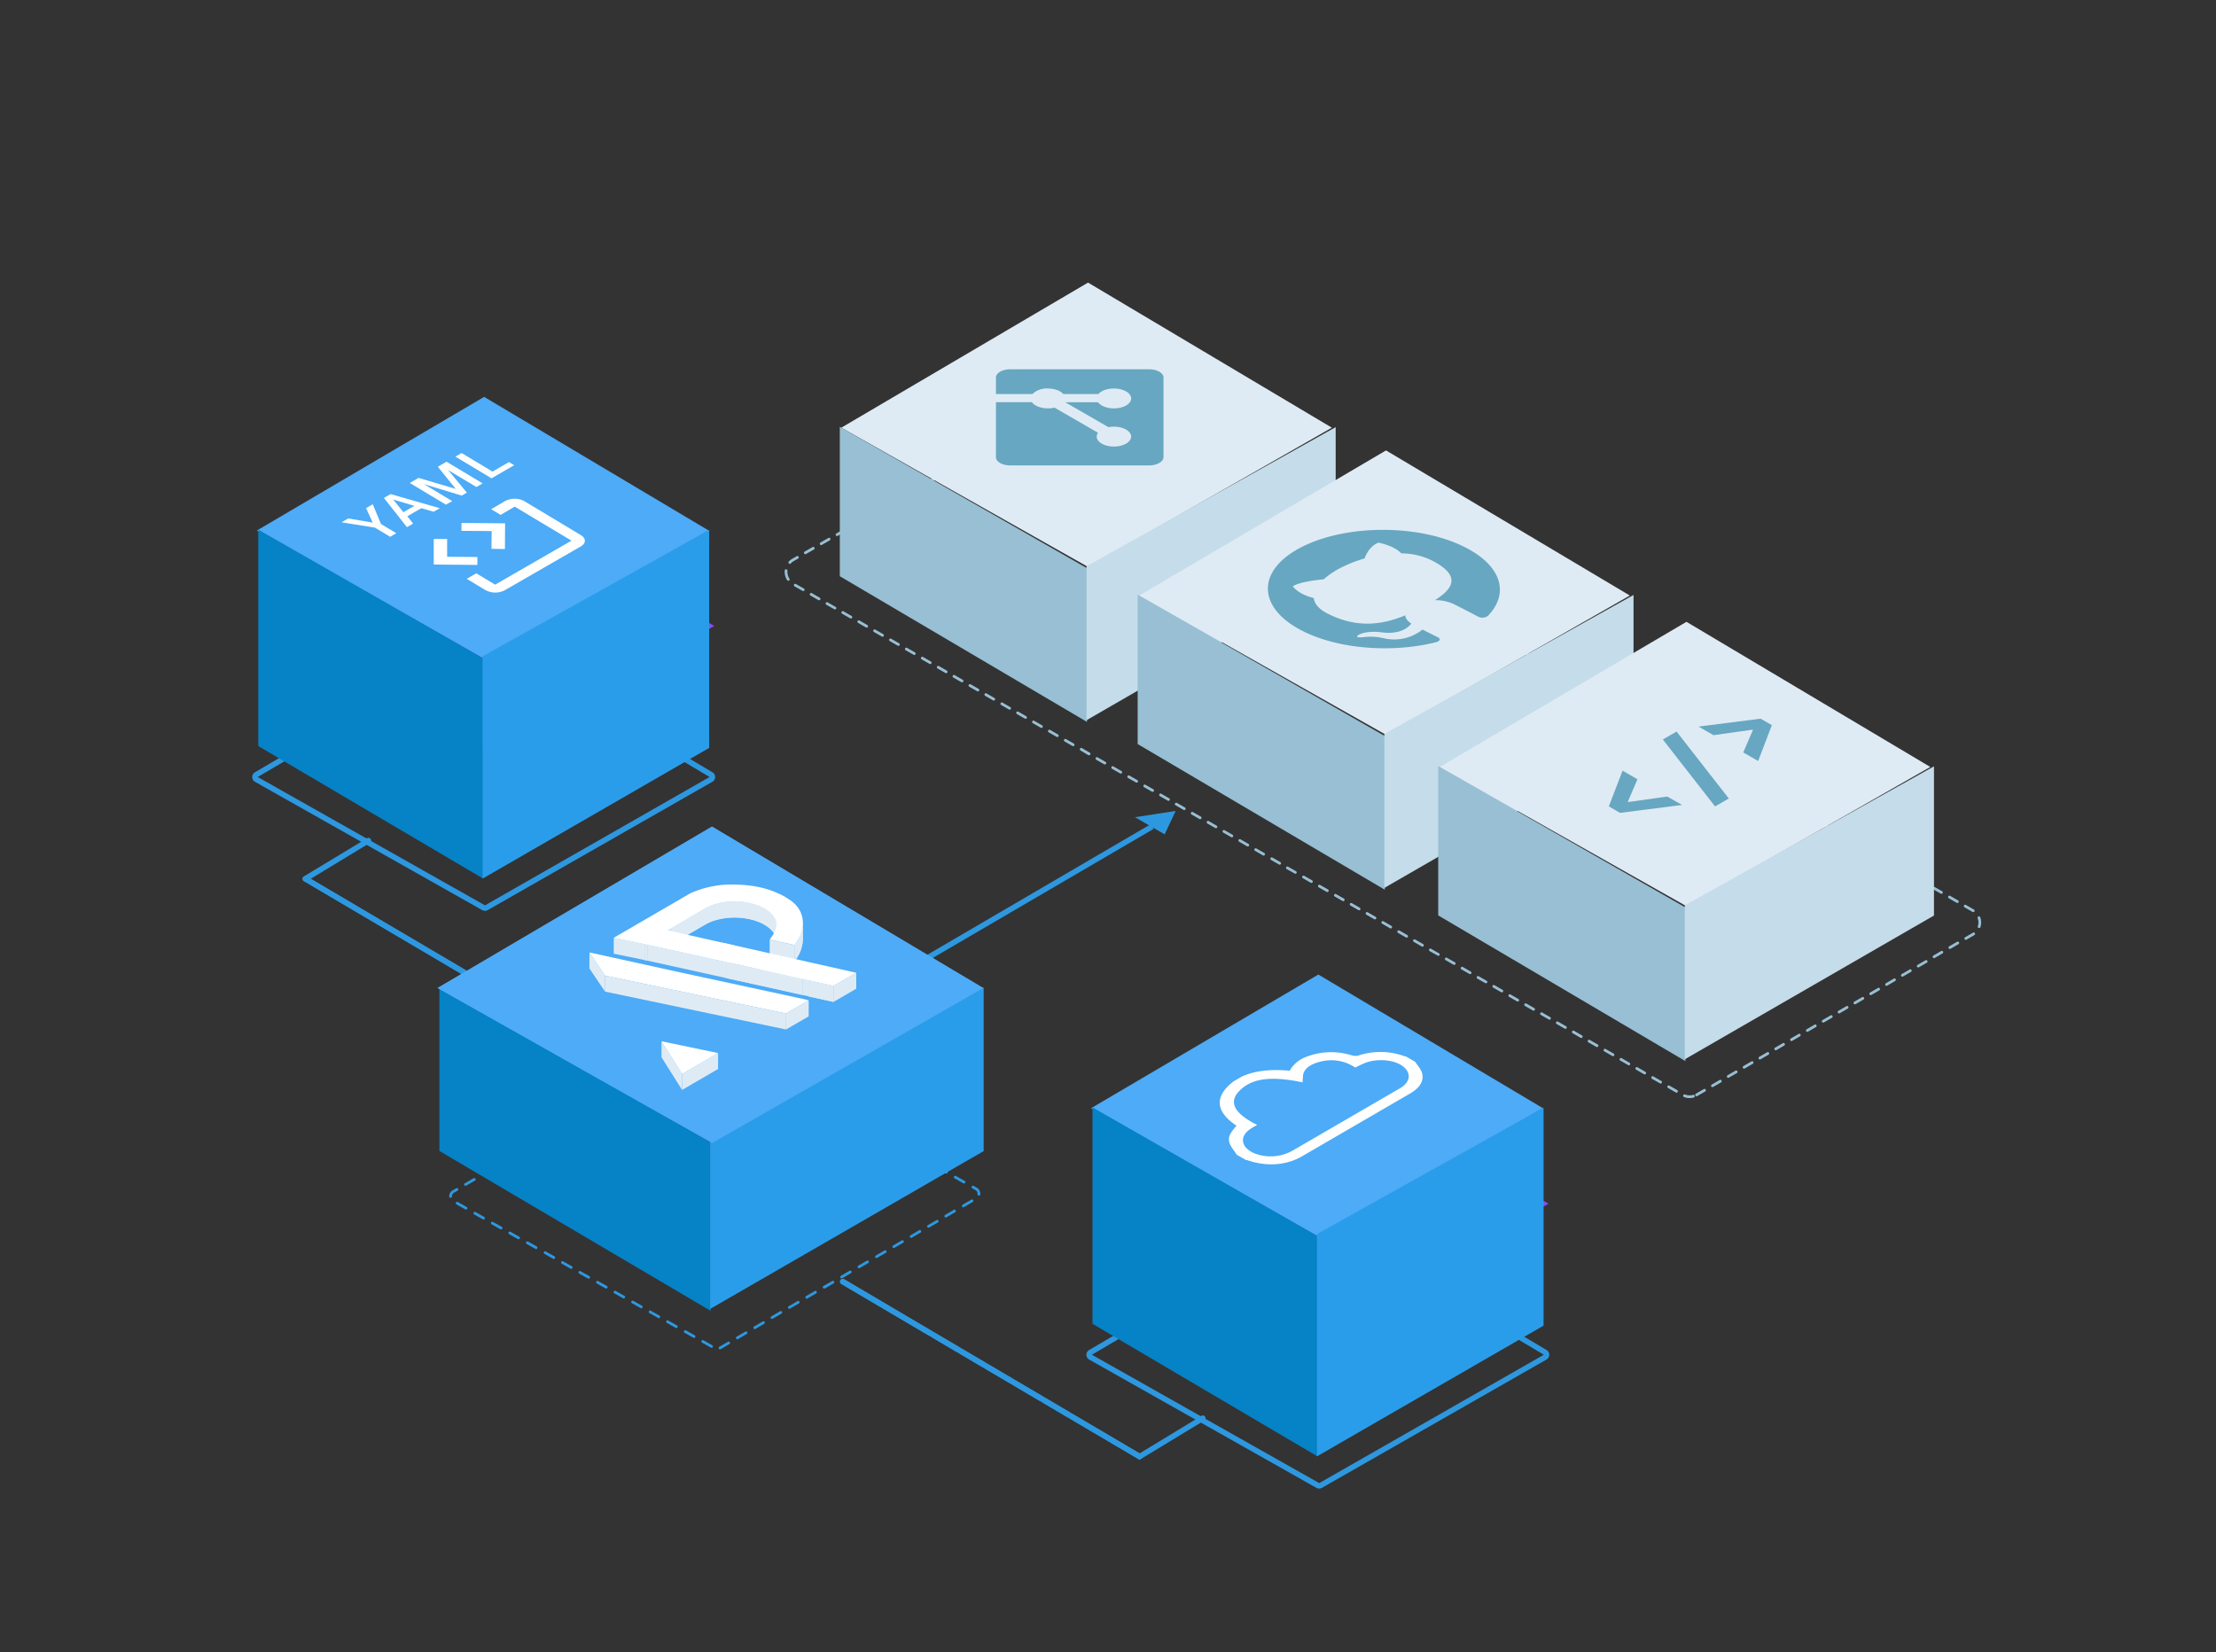 <svg id="Layer_1" data-name="Layer 1" xmlns="http://www.w3.org/2000/svg" xmlns:xlink="http://www.w3.org/1999/xlink" viewBox="0 0 806 601"><rect x="0" y="0" width="806" height="601" fill="#333333" stroke="none"/><defs><style>.cls-1{fill:none;}.cls-2{fill:#2d98e0;}.cls-3{fill:#dfebf4;}.cls-4{clip-path:url(#clip-path);}.cls-5{fill:#98bfd3;}.cls-6{fill:#c5dcea;}.cls-24,.cls-7{fill:#67a7c1;}.cls-8{clip-path:url(#clip-path-2);}.cls-9{fill:#8c49fa;}.cls-10{fill:#4dabf7;}.cls-11,.cls-16{fill:#0682c6;}.cls-11,.cls-12,.cls-24{fill-rule:evenodd;}.cls-12,.cls-17{fill:#2a9dea;}.cls-13{fill:#fff;}.cls-14{clip-path:url(#clip-path-3);}.cls-15{clip-path:url(#clip-path-4);}.cls-18{isolation:isolate;}.cls-19{clip-path:url(#clip-path-5);}.cls-20{clip-path:url(#clip-path-6);}.cls-21{clip-path:url(#clip-path-7);}.cls-22{clip-path:url(#clip-path-8);}.cls-23{clip-path:url(#clip-path-9);}.cls-25{clip-path:url(#clip-path-10);}</style><clipPath id="clip-path"><rect class="cls-1" width="806" height="601"/></clipPath><clipPath id="clip-path-2"><path class="cls-2" d="M219.08,384.36a1,1,0,0,1-.5-.14l-108-63.67a1,1,0,0,1,1-1.72l108,63.67a1,1,0,0,1,.36,1.37A1,1,0,0,1,219.08,384.36Z"/></clipPath><clipPath id="clip-path-3"><polygon class="cls-1" points="142.21 198.14 183.85 174.1 225.08 198.87 183.43 222.91 142.21 198.14"/></clipPath><clipPath id="clip-path-4"><path class="cls-2" d="M414.49,530.86a1,1,0,0,1-.51-.14l-108-63.66a1,1,0,0,1,1-1.73L415,529a1,1,0,0,1,.35,1.37A1,1,0,0,1,414.49,530.86Z"/></clipPath><clipPath id="clip-path-5"><path id="SVGID" class="cls-3" d="M282.43,336.49v5.81a4.15,4.15,0,0,0-.08-.79c-.43-2-1.95-3.76-4.36-5.15a16.37,16.37,0,0,0-1.51-.77,24.68,24.68,0,0,0-18.05-.21,21.49,21.49,0,0,0-2,1L244,343.6l0-5.81,12.47-7.24a21.27,21.27,0,0,1,2-1,24.68,24.68,0,0,1,18.05.21,16.58,16.58,0,0,1,1.52.77c2.4,1.39,3.93,3.18,4.35,5.15A3.47,3.47,0,0,1,282.43,336.49Z"/></clipPath><clipPath id="clip-path-6"><path id="SVGID-2" data-name="SVGID" class="cls-3" d="M235.51,343.65l0,5.81-1-.22,0-5.81Z"/></clipPath><clipPath id="clip-path-7"><path id="SVGID-3" data-name="SVGID" class="cls-3" d="M292,335.86l0,5.81a12.94,12.94,0,0,1-3,7.94l0-5.81A13,13,0,0,0,292,335.86Z"/></clipPath><clipPath id="clip-path-8"><path id="SVGID-4" data-name="SVGID" class="cls-3" d="M291.87,356.13l0,5.81-12.25-2.73-10.72-2.36-4.81-1.07V350l4.81,1.07,10.73,2.36Z"/></clipPath><clipPath id="clip-path-9"><path id="SVGID-5" data-name="SVGID" class="cls-3" d="M303.18,358.66v5.81c-3-.65-6-1.34-9.08-2v-5.81C297.17,357.32,300.22,358,303.18,358.66Z"/></clipPath><clipPath id="clip-path-10"><polygon class="cls-1" points="426.18 406.44 487.74 370.67 523.8 391.49 462.25 427.26 426.18 406.44"/></clipPath></defs><g class="cls-4"><path class="cls-5" d="M614.56,399.46a5.36,5.36,0,0,1-2.06-.4.5.5,0,0,1,.37-.93,4.46,4.46,0,0,0,1.69.33h0a4.32,4.32,0,0,0,1.24-.17.5.5,0,0,1,.62.34.51.51,0,0,1-.34.62,5.63,5.63,0,0,1-1.52.21Zm2.52-.67a.5.5,0,0,1-.43-.25.51.51,0,0,1,.18-.69l2.88-1.67a.49.49,0,0,1,.68.18.51.51,0,0,1-.18.69l-2.88,1.67A.45.45,0,0,1,617.08,398.79Zm-7.3-1.31a.45.45,0,0,1-.25-.07l-2.89-1.66a.5.5,0,0,1,.5-.86l2.89,1.65a.51.51,0,0,1,.18.69A.5.5,0,0,1,609.78,397.48Zm13.06-2a.5.5,0,0,1-.25-.93l2.88-1.68a.5.5,0,0,1,.5.87l-2.88,1.67A.47.47,0,0,1,622.84,395.44ZM604,394.16a.47.47,0,0,1-.25-.07l-2.89-1.65a.51.51,0,0,1-.18-.69.49.49,0,0,1,.68-.18l2.89,1.66a.5.5,0,0,1-.25.93Zm24.6-2.07a.5.5,0,0,1-.25-.93l2.87-1.67a.51.51,0,0,1,.69.18.49.49,0,0,1-.18.68L628.85,392A.57.57,0,0,1,628.6,392.09Zm-30.37-1.25a.51.51,0,0,1-.25-.06l-2.89-1.66a.5.5,0,1,1,.5-.87l2.88,1.66a.5.5,0,0,1-.24.93Zm36.12-2.09a.5.5,0,0,1-.43-.25.51.51,0,0,1,.18-.69l2.88-1.67a.5.5,0,1,1,.5.86l-2.87,1.68A.59.59,0,0,1,634.35,388.75Zm-41.9-1.22a.59.59,0,0,1-.25-.07l-2.89-1.66a.49.49,0,0,1-.18-.68.51.51,0,0,1,.68-.19l2.89,1.66a.51.51,0,0,1,.18.69A.5.5,0,0,1,592.45,387.53Zm47.66-2.13a.5.5,0,0,1-.25-.93l2.88-1.68a.49.49,0,0,1,.68.18.51.51,0,0,1-.18.69l-2.88,1.67A.45.45,0,0,1,640.11,385.4Zm-53.44-1.19a.42.42,0,0,1-.24-.07l-2.89-1.66a.5.5,0,1,1,.5-.86l2.88,1.66a.49.49,0,0,1,.19.68A.5.5,0,0,1,586.67,384.21Zm59.2-2.16a.5.5,0,0,1-.25-.93l2.88-1.67a.5.5,0,0,1,.5.86L646.12,382A.45.45,0,0,1,645.87,382.05Zm-65-1.16a.57.57,0,0,1-.25-.06l-2.89-1.66a.51.51,0,0,1-.18-.69.49.49,0,0,1,.68-.18l2.89,1.66a.5.5,0,0,1-.25.93Zm70.73-2.18a.5.5,0,0,1-.43-.25.51.51,0,0,1,.18-.69l2.88-1.67a.5.5,0,0,1,.5.86l-2.88,1.68A.59.59,0,0,1,651.63,378.71Zm-76.51-1.13a.51.51,0,0,1-.24-.07L572,375.85a.5.5,0,1,1,.5-.87l2.88,1.66a.5.5,0,0,1,.19.68A.49.49,0,0,1,575.12,377.58Zm82.27-2.22a.51.51,0,0,1-.44-.25.51.51,0,0,1,.19-.68l2.87-1.68a.5.5,0,0,1,.51.87l-2.88,1.67A.47.47,0,0,1,657.39,375.36Zm-88-1.1a.45.45,0,0,1-.25-.07l-2.89-1.66a.5.5,0,1,1,.5-.86l2.89,1.65a.51.51,0,0,1,.18.69A.5.5,0,0,1,569.35,374.26ZM663.14,372a.5.5,0,0,1-.25-.93l2.88-1.67a.5.5,0,1,1,.5.86l-2.87,1.67A.48.48,0,0,1,663.14,372Zm-99.57-1.07a.42.42,0,0,1-.24-.07l-2.89-1.65a.52.52,0,0,1-.19-.69.51.51,0,0,1,.69-.18l2.88,1.66a.49.49,0,0,1,.19.68A.5.5,0,0,1,563.57,370.94Zm105.33-2.28a.49.49,0,0,1-.43-.24.51.51,0,0,1,.18-.69l2.88-1.67a.5.5,0,1,1,.5.86l-2.88,1.68A.54.54,0,0,1,668.9,368.66Zm-111.1-1a.54.54,0,0,1-.25-.06l-2.89-1.66a.49.49,0,0,1-.18-.68.49.49,0,0,1,.68-.19l2.89,1.66a.5.5,0,0,1-.25.93Zm116.86-2.3a.5.5,0,0,1-.43-.25.51.51,0,0,1,.18-.69l2.88-1.67a.49.49,0,0,1,.68.18.51.51,0,0,1-.18.69l-2.88,1.67A.45.45,0,0,1,674.66,365.32Zm-122.64-1a.42.42,0,0,1-.24-.07l-2.89-1.66a.51.51,0,0,1-.19-.68.52.52,0,0,1,.69-.19l2.88,1.66a.51.51,0,0,1,.19.69A.5.5,0,0,1,552,364.31ZM680.42,362a.5.5,0,0,1-.25-.93l2.88-1.68a.5.5,0,0,1,.5.87l-2.88,1.67A.47.47,0,0,1,680.42,362Zm-134.17-1a.45.45,0,0,1-.25-.07l-2.89-1.66a.5.5,0,1,1,.5-.86l2.89,1.66a.5.5,0,0,1-.25.93Zm139.93-2.37a.51.51,0,0,1-.44-.25.5.5,0,0,1,.18-.68L688.8,356a.5.5,0,1,1,.51.86l-2.88,1.68A.57.57,0,0,1,686.18,358.62Zm-145.71-.95a.57.57,0,0,1-.25-.06L537.34,356a.51.51,0,0,1-.19-.69.5.5,0,0,1,.68-.18l2.89,1.66a.51.51,0,0,1,.19.68A.51.51,0,0,1,540.47,357.67Zm151.46-2.39a.5.5,0,0,1-.43-.25.51.51,0,0,1,.18-.69l2.88-1.67a.51.51,0,0,1,.69.18.52.52,0,0,1-.19.69l-2.88,1.67A.52.52,0,0,1,691.93,355.28Zm-157.23-.92a.55.55,0,0,1-.25-.07l-2.89-1.66a.5.5,0,0,1,.5-.87l2.89,1.66a.5.5,0,0,1,.18.68A.49.49,0,0,1,534.7,354.36Zm163-2.43a.5.5,0,0,1-.25-.93l2.88-1.68a.5.5,0,0,1,.5.87l-2.88,1.67A.45.45,0,0,1,697.69,351.93ZM528.92,351a.47.47,0,0,1-.25-.07l-2.88-1.66a.49.49,0,0,1-.19-.68.51.51,0,0,1,.69-.18l2.88,1.65a.5.5,0,0,1-.25.94Zm174.53-2.46a.5.5,0,0,1-.25-.93l2.88-1.67a.5.5,0,0,1,.5.86l-2.88,1.67A.45.45,0,0,1,703.45,348.58Zm-180.3-.86a.45.45,0,0,1-.25-.07L520,346a.51.51,0,0,1-.18-.69.49.49,0,0,1,.68-.18l2.89,1.66a.5.5,0,0,1-.25.93Zm186.06-2.48a.52.52,0,0,1-.44-.25.52.52,0,0,1,.19-.69l2.87-1.67a.51.51,0,0,1,.69.18.49.49,0,0,1-.18.68l-2.88,1.68A.59.59,0,0,1,709.21,345.24Zm-191.84-.84a.57.57,0,0,1-.25-.06l-2.88-1.66a.5.5,0,1,1,.49-.87l2.89,1.66a.51.51,0,0,1,.19.68A.51.51,0,0,1,517.37,344.4ZM715,341.89a.5.5,0,0,1-.44-.25.49.49,0,0,1,.18-.68l2.59-1.51.26-.16a.49.49,0,0,1,.69.14.5.5,0,0,1-.13.69l-.32.2-2.58,1.5A.47.47,0,0,1,715,341.89Zm-203.37-.8a.45.45,0,0,1-.25-.07l-2.89-1.66a.49.49,0,0,1-.18-.68.51.51,0,0,1,.68-.19l2.89,1.66a.51.51,0,0,1,.18.69A.5.5,0,0,1,511.6,341.09Zm-5.78-3.32a.47.47,0,0,1-.25-.07L502.69,336a.49.49,0,1,1,.49-.86l2.89,1.66a.5.5,0,0,1,.19.68A.51.51,0,0,1,505.82,337.77Zm214-.18a.39.39,0,0,1-.15,0,.51.51,0,0,1-.33-.63,4.53,4.53,0,0,0,.22-1.38,4.62,4.62,0,0,0-.28-1.56.52.52,0,0,1,.3-.65.5.5,0,0,1,.64.3,5.58,5.58,0,0,1,.08,3.6A.5.5,0,0,1,719.8,337.59Zm-219.75-3.14a.54.54,0,0,1-.25-.06l-2.89-1.66a.51.51,0,0,1-.18-.69.49.49,0,0,1,.68-.18l2.89,1.66a.5.5,0,0,1-.25.93Zm217.6-2.65a.48.48,0,0,1-.26-.07l-2.87-1.66a.5.5,0,1,1,.5-.86l2.89,1.67a.49.49,0,0,1,.17.68A.49.49,0,0,1,717.65,331.8Zm-223.38-.66a.59.59,0,0,1-.25-.07l-2.88-1.66a.5.5,0,0,1-.19-.68.51.51,0,0,1,.68-.19l2.89,1.66a.51.51,0,0,1,.19.68A.5.5,0,0,1,494.27,331.14Zm217.61-2.66a.47.47,0,0,1-.25-.07l-2.88-1.66a.5.5,0,0,1-.19-.68.51.51,0,0,1,.68-.19l2.89,1.66a.52.52,0,0,1,.19.69A.52.52,0,0,1,711.88,328.48Zm-223.38-.66a.45.45,0,0,1-.25-.07l-2.89-1.66a.5.5,0,0,1,.5-.86l2.89,1.65a.51.51,0,0,1,.18.69A.5.5,0,0,1,488.5,327.82Zm217.61-2.66a.45.45,0,0,1-.25-.07L703,323.43a.49.49,0,0,1-.18-.68.51.51,0,0,1,.68-.19l2.89,1.66a.51.51,0,0,1,.18.69A.5.5,0,0,1,706.11,325.16Zm-223.39-.66a.47.47,0,0,1-.25-.07l-2.88-1.65a.51.51,0,0,1-.19-.69.5.5,0,0,1,.68-.18l2.89,1.66a.51.51,0,0,1,.19.68A.51.51,0,0,1,482.72,324.5Zm217.62-2.67a.54.54,0,0,1-.25-.06l-2.89-1.66a.51.51,0,0,1-.18-.69.5.5,0,0,1,.68-.18l2.89,1.66a.49.49,0,0,1,.18.68A.48.48,0,0,1,700.34,321.83ZM477,321.18a.54.54,0,0,1-.25-.06l-2.89-1.66a.49.49,0,0,1-.18-.68.5.5,0,0,1,.68-.19l2.89,1.66a.5.5,0,0,1-.25.93Zm217.61-2.67a.5.5,0,0,1-.24-.06l-2.89-1.66a.51.51,0,0,1-.18-.69.49.49,0,0,1,.68-.18l2.88,1.66a.5.5,0,0,1-.25.93Zm-223.39-.64a.47.47,0,0,1-.25-.07L468,316.14a.49.49,0,1,1,.49-.86l2.89,1.65a.52.52,0,0,1,.19.69A.52.52,0,0,1,471.17,317.87Zm217.62-2.68a.47.47,0,0,1-.25-.07l-2.88-1.66a.49.49,0,0,1-.19-.68.51.51,0,0,1,.69-.18l2.88,1.66a.5.5,0,0,1,.19.68A.52.52,0,0,1,688.79,315.19Zm-223.39-.64a.45.45,0,0,1-.25-.07l-2.89-1.65a.51.51,0,0,1-.18-.69.49.49,0,0,1,.68-.18l2.89,1.66a.5.5,0,0,1-.25.93ZM683,311.87a.47.47,0,0,1-.25-.07l-2.89-1.66a.5.5,0,0,1,.5-.87l2.89,1.66a.51.51,0,0,1,.18.69A.5.5,0,0,1,683,311.87Zm-223.4-.64a.57.57,0,0,1-.25-.06l-2.88-1.66a.5.5,0,0,1-.19-.68.49.49,0,0,1,.68-.19l2.89,1.66a.51.51,0,0,1,.19.68A.52.52,0,0,1,459.62,311.23Zm217.63-2.68a.45.45,0,0,1-.25-.07l-2.89-1.66a.5.5,0,0,1,.5-.87l2.89,1.66a.51.51,0,0,1,.18.69A.5.5,0,0,1,677.25,308.55Zm-223.4-.63a.55.55,0,0,1-.25-.07l-2.89-1.66a.49.49,0,0,1-.18-.68.5.5,0,0,1,.68-.19L454.1,307a.51.51,0,0,1,.18.69A.5.5,0,0,1,453.85,307.92Zm217.63-2.7a.51.51,0,0,1-.25-.06l-2.89-1.66a.51.51,0,0,1-.18-.69.49.49,0,0,1,.68-.18l2.88,1.66a.5.5,0,0,1-.24.93Zm-223.41-.62a.47.47,0,0,1-.25-.07l-2.89-1.66a.5.5,0,0,1-.18-.68.49.49,0,0,1,.68-.18l2.89,1.66a.5.5,0,0,1-.25.93Zm217.63-2.7a.57.57,0,0,1-.25-.06l-2.88-1.67a.5.5,0,1,1,.5-.86L666,301a.51.51,0,0,1,.19.68A.51.51,0,0,1,665.7,301.9Zm-223.4-.62a.43.43,0,0,1-.25-.07l-2.89-1.65a.51.51,0,0,1-.18-.69.49.49,0,0,1,.68-.18l2.88,1.66a.5.5,0,0,1-.24.93Zm217.63-2.7a.47.47,0,0,1-.25-.07l-2.88-1.66a.49.49,0,1,1,.49-.86l2.89,1.66a.5.5,0,0,1-.25.93ZM436.52,298a.57.57,0,0,1-.25-.06l-2.89-1.66a.5.5,0,0,1-.18-.68.5.5,0,0,1,.68-.19l2.89,1.66a.51.51,0,0,1,.19.68A.52.52,0,0,1,436.52,298Zm217.64-2.7a.45.45,0,0,1-.25-.07L651,293.53a.49.49,0,0,1-.18-.68.51.51,0,0,1,.68-.19l2.89,1.67a.5.5,0,0,1-.25.93Zm-223.41-.61a.45.45,0,0,1-.25-.07l-2.89-1.66a.5.5,0,1,1,.5-.86l2.89,1.65a.51.51,0,0,1,.18.69A.5.5,0,0,1,430.75,294.65Zm217.64-2.71a.55.55,0,0,1-.25-.07l-2.89-1.66a.5.5,0,0,1,.5-.87l2.89,1.66a.51.51,0,0,1,.18.69A.5.5,0,0,1,648.39,291.94ZM425,291.33a.47.47,0,0,1-.25-.07l-2.89-1.65a.51.51,0,0,1-.18-.69.49.49,0,0,1,.68-.18l2.89,1.66a.5.5,0,0,1-.25.93Zm217.64-2.72a.5.5,0,0,1-.24-.06l-2.89-1.66a.52.52,0,0,1-.19-.69A.51.51,0,0,1,640,286l2.88,1.66a.5.5,0,0,1-.25.93ZM419.2,288A.51.51,0,0,1,419,288l-2.89-1.66a.5.5,0,0,1-.18-.68.49.49,0,0,1,.68-.19l2.88,1.66a.5.5,0,0,1-.24.93Zm217.64-2.72a.57.57,0,0,1-.25-.06l-2.88-1.67a.49.49,0,1,1,.49-.86l2.89,1.66a.51.51,0,0,1,.19.68A.52.52,0,0,1,636.84,285.29Zm-223.42-.59a.59.59,0,0,1-.25-.07L410.28,283a.49.49,0,0,1-.18-.68.51.51,0,0,1,.68-.19l2.89,1.66a.51.51,0,0,1,.18.69A.5.5,0,0,1,413.42,284.7ZM631.07,282a.45.45,0,0,1-.25-.07l-2.89-1.66a.5.5,0,0,1-.18-.68.5.5,0,0,1,.68-.18l2.89,1.66a.5.5,0,0,1-.25.93Zm-223.42-.59a.43.43,0,0,1-.25-.07l-2.89-1.66a.5.5,0,1,1,.5-.86l2.88,1.66a.5.5,0,0,1-.24.93Zm217.65-2.73a.45.45,0,0,1-.25-.07l-2.89-1.66a.49.49,0,0,1-.18-.68.51.51,0,0,1,.68-.19l2.89,1.66a.51.51,0,0,1,.18.69A.5.5,0,0,1,625.3,278.65Zm-223.43-.59a.57.57,0,0,1-.25-.06l-2.89-1.66a.51.51,0,0,1-.18-.69.49.49,0,0,1,.68-.18l2.89,1.66a.5.5,0,0,1-.25.93Zm217.65-2.73a.51.51,0,0,1-.24-.07l-2.89-1.66a.5.5,0,0,1,.5-.87l2.88,1.66a.51.51,0,0,1,.19.69A.5.5,0,0,1,619.52,275.33Zm-223.43-.59a.5.5,0,0,1-.24-.06L393,273a.51.51,0,0,1-.19-.68.52.52,0,0,1,.69-.19l2.88,1.66a.5.5,0,0,1-.25.93ZM613.75,272a.57.57,0,0,1-.25-.06l-2.88-1.66a.5.5,0,1,1,.5-.87l2.88,1.66a.51.51,0,0,1,.19.68A.51.51,0,0,1,613.75,272Zm-223.43-.57a.45.45,0,0,1-.25-.07l-2.89-1.66a.5.5,0,0,1,.5-.86l2.89,1.65a.51.51,0,0,1,.18.69A.5.5,0,0,1,390.32,271.43ZM608,268.68a.57.57,0,0,1-.25-.06L604.84,267a.5.5,0,1,1,.5-.86l2.89,1.66a.5.5,0,0,1-.25.93Zm-223.44-.57a.42.42,0,0,1-.24-.07l-2.89-1.65a.52.52,0,0,1-.19-.69.51.51,0,0,1,.69-.18l2.88,1.66a.49.49,0,0,1,.19.68A.5.5,0,0,1,384.54,268.11Zm217.67-2.75a.45.45,0,0,1-.25-.07l-2.89-1.66a.49.49,0,0,1-.18-.68.51.51,0,0,1,.68-.19l2.89,1.67a.5.5,0,0,1-.25.93Zm-223.44-.57a.54.54,0,0,1-.25-.06l-2.89-1.66a.5.5,0,0,1,.5-.87l2.89,1.66a.5.5,0,0,1-.25.93ZM596.44,262a.43.43,0,0,1-.25-.07l-2.89-1.66a.5.5,0,0,1,.5-.87l2.88,1.66a.51.51,0,0,1,.19.69A.5.5,0,0,1,596.44,262ZM373,261.48a.42.42,0,0,1-.24-.07l-2.89-1.66a.51.51,0,0,1-.19-.68.52.52,0,0,1,.69-.19l2.88,1.66a.51.51,0,0,1,.19.69A.5.5,0,0,1,373,261.48Zm217.67-2.76a.59.59,0,0,1-.25-.07L587.53,257a.52.52,0,0,1-.19-.69.51.51,0,0,1,.69-.18l2.88,1.66a.51.51,0,0,1,.19.68A.5.5,0,0,1,590.66,258.72Zm-223.44-.56a.45.45,0,0,1-.25-.07l-2.89-1.66a.5.5,0,0,1,.5-.86l2.89,1.66a.5.5,0,0,1-.25.93Zm217.67-2.77a.57.57,0,0,1-.25-.06l-2.88-1.66a.51.51,0,0,1-.19-.69.5.5,0,0,1,.68-.18l2.89,1.66a.5.5,0,0,1-.25.93Zm-223.45-.55a.5.5,0,0,1-.24-.06l-2.89-1.66a.52.52,0,0,1-.19-.69.5.5,0,0,1,.69-.18l2.88,1.66a.5.5,0,0,1-.25.93Zm217.68-2.77a.45.45,0,0,1-.25-.07L576,250.34a.5.5,0,1,1,.5-.86l2.89,1.66a.5.5,0,0,1-.25.93Zm-223.45-.55a.54.54,0,0,1-.25-.06l-2.89-1.66a.49.49,0,0,1-.18-.68.5.5,0,0,1,.68-.19l2.89,1.66a.49.49,0,0,1,.18.68A.48.48,0,0,1,355.67,251.52Zm217.68-2.77a.45.45,0,0,1-.25-.07L570.21,247a.49.49,0,0,1-.18-.68.5.5,0,0,1,.68-.19l2.89,1.67a.5.5,0,0,1-.25.93Zm-223.46-.54a.42.42,0,0,1-.24-.07l-2.89-1.66a.5.5,0,1,1,.5-.86l2.88,1.65a.51.51,0,0,1,.19.69A.5.5,0,0,1,349.89,248.21Zm217.68-2.78a.42.42,0,0,1-.24-.07l-2.89-1.66a.51.51,0,0,1-.19-.68.52.52,0,0,1,.69-.19l2.88,1.66a.51.51,0,0,1,.19.69A.5.5,0,0,1,567.57,245.43Zm-223.45-.54a.45.45,0,0,1-.25-.07L341,243.17a.51.51,0,0,1-.18-.69.49.49,0,0,1,.68-.18l2.89,1.66a.5.5,0,0,1-.25.93ZM561.8,242.1a.57.57,0,0,1-.25-.06l-2.88-1.66a.51.51,0,0,1-.19-.69.51.51,0,0,1,.69-.18l2.88,1.66a.51.51,0,0,1,.19.68A.5.5,0,0,1,561.8,242.1Zm-223.46-.53a.57.57,0,0,1-.25-.06l-2.88-1.66a.5.5,0,0,1-.19-.68.51.51,0,0,1,.69-.19l2.88,1.66a.51.51,0,0,1,.19.68A.51.51,0,0,1,338.34,241.57ZM556,238.78a.54.54,0,0,1-.25-.06l-2.89-1.67a.5.5,0,1,1,.5-.86l2.89,1.66a.5.5,0,0,1-.25.93Zm-223.46-.52a.45.45,0,0,1-.25-.07l-2.89-1.66a.49.49,0,0,1-.18-.68.5.5,0,0,1,.68-.19l2.89,1.66a.51.51,0,0,1,.18.69A.5.5,0,0,1,332.57,238.26Zm217.69-2.8a.45.45,0,0,1-.25-.07l-2.89-1.66a.5.5,0,0,1,.5-.86l2.89,1.66a.5.5,0,0,1-.25.93Zm-223.47-.52a.47.47,0,0,1-.25-.07l-2.88-1.66a.49.49,0,1,1,.49-.86L327,234a.5.5,0,0,1,.19.68A.51.51,0,0,1,326.79,234.94Zm217.7-2.8a.43.43,0,0,1-.25-.07l-2.89-1.66a.49.49,0,0,1-.18-.68.5.5,0,0,1,.68-.19l2.88,1.67a.5.5,0,0,1-.24.93ZM321,231.62a.54.54,0,0,1-.25-.06l-2.89-1.66a.51.51,0,0,1-.18-.69.5.5,0,0,1,.68-.18l2.89,1.66a.5.5,0,0,1-.25.93Zm217.69-2.8a.59.59,0,0,1-.25-.07l-2.88-1.66a.5.5,0,0,1-.19-.68.52.52,0,0,1,.69-.19l2.88,1.66a.52.52,0,0,1,.19.69A.51.51,0,0,1,538.71,228.82Zm-223.47-.51a.59.59,0,0,1-.25-.07l-2.88-1.66a.5.5,0,0,1,.49-.87l2.89,1.66a.51.51,0,0,1,.19.68A.5.5,0,0,1,315.24,228.31Zm217.7-2.82a.57.57,0,0,1-.25-.06l-2.89-1.66a.51.51,0,0,1-.18-.69.5.5,0,0,1,.68-.18l2.89,1.66a.5.5,0,0,1-.25.93ZM309.47,225a.45.45,0,0,1-.25-.07l-2.89-1.66a.5.5,0,1,1,.5-.86l2.89,1.65a.51.51,0,0,1,.18.69A.5.5,0,0,1,309.47,225Zm217.7-2.82a.54.54,0,0,1-.25-.06L524,220.44a.5.5,0,1,1,.5-.86l2.89,1.66a.5.5,0,0,1-.25.93Zm-223.48-.5a.47.47,0,0,1-.25-.07L300.56,220a.51.51,0,0,1-.19-.69.49.49,0,0,1,.68-.18l2.89,1.66a.51.51,0,0,1,.19.68A.51.51,0,0,1,303.69,221.67Zm217.7-2.82a.42.42,0,0,1-.24-.07l-2.89-1.66a.5.5,0,1,1,.5-.86l2.88,1.66a.49.49,0,0,1,.19.68A.5.5,0,0,1,521.39,218.85Zm-223.47-.5a.54.54,0,0,1-.25-.06l-2.89-1.66a.5.5,0,0,1,.5-.87l2.89,1.66a.5.5,0,0,1-.25.93Zm217.7-2.82a.47.47,0,0,1-.25-.07l-2.88-1.66a.51.51,0,0,1-.19-.68.52.52,0,0,1,.69-.19l2.88,1.66a.52.52,0,0,1,.19.69A.51.51,0,0,1,515.62,215.53ZM292.14,215a.47.47,0,0,1-.25-.07L289,213.31a.5.5,0,0,1-.19-.68.51.51,0,0,1,.68-.19l2.89,1.66a.52.52,0,0,1,.19.69A.52.52,0,0,1,292.14,215Zm217.71-2.83a.59.59,0,0,1-.25-.07l-2.88-1.66a.5.5,0,0,1,.49-.87l2.89,1.66a.51.51,0,0,1,.18.69A.5.5,0,0,1,509.85,212.21Zm-223.14-.91a.51.51,0,0,1-.42-.23,5.5,5.5,0,0,1-.89-3c0-.16,0-.32,0-.48a.52.52,0,0,1,.54-.46.51.51,0,0,1,.46.54c0,.14,0,.27,0,.4a4.46,4.46,0,0,0,.73,2.46.5.5,0,0,1-.15.69A.46.46,0,0,1,286.71,211.3Zm217.37-2.42a.54.54,0,0,1-.25-.06l-2.89-1.66a.51.51,0,0,1-.18-.69.49.49,0,0,1,.68-.18l2.89,1.66a.5.5,0,0,1-.25.93Zm-5.77-3.32a.54.54,0,0,1-.25-.06l-2.89-1.67a.5.5,0,0,1,.5-.86l2.89,1.66a.5.5,0,0,1,.18.68A.5.5,0,0,1,498.31,205.56Zm-211.06-.42a.49.49,0,0,1-.34-.14.5.5,0,0,1,0-.71,5.9,5.9,0,0,1,1.27-1l1.6-.92a.5.5,0,1,1,.5.87l-1.6.92a4.64,4.64,0,0,0-1.05.82A.5.5,0,0,1,287.25,205.14Zm205.28-2.9a.42.42,0,0,1-.24-.07l-2.89-1.66a.5.5,0,1,1,.5-.86l2.88,1.66a.49.49,0,0,1,.19.68A.5.5,0,0,1,492.53,202.24Zm-199.63-.6a.5.5,0,0,1-.25-.93l2.89-1.66a.5.5,0,0,1,.5.87l-2.89,1.66A.54.54,0,0,1,292.9,201.64Zm193.86-2.72a.47.47,0,0,1-.25-.07l-2.88-1.66a.5.5,0,0,1-.19-.68.51.51,0,0,1,.68-.19L487,198a.52.52,0,0,1,.19.69A.52.52,0,0,1,486.76,198.92Zm-188.08-.59a.49.49,0,0,1-.44-.26.5.5,0,0,1,.19-.68l2.88-1.66a.5.5,0,1,1,.5.87l-2.89,1.66A.51.51,0,0,1,298.68,198.33ZM481,195.6a.55.55,0,0,1-.25-.07l-2.89-1.66a.5.5,0,0,1,.5-.87l2.89,1.66a.51.51,0,0,1,.18.69A.5.5,0,0,1,481,195.6ZM304.45,195a.49.49,0,0,1-.43-.26.5.5,0,0,1,.18-.68l2.89-1.66a.51.51,0,0,1,.68.19.5.5,0,0,1-.19.68l-2.88,1.66A.59.59,0,0,1,304.45,195Zm170.77-2.74a.54.54,0,0,1-.25-.06l-2.89-1.66a.51.51,0,0,1-.18-.69.49.49,0,0,1,.68-.18l2.89,1.66a.5.5,0,0,1-.25.93Zm-165-.58a.5.5,0,0,1-.43-.25.51.51,0,0,1,.18-.69l2.89-1.66a.51.51,0,0,1,.68.19.49.49,0,0,1-.18.68l-2.89,1.66A.45.45,0,0,1,310.22,191.69ZM469.45,189a.51.51,0,0,1-.25-.06l-2.89-1.67a.5.5,0,1,1,.5-.86l2.88,1.66a.5.5,0,0,1-.24.93ZM316,188.37a.51.51,0,0,1-.44-.25.52.52,0,0,1,.19-.69l2.88-1.66a.52.52,0,0,1,.69.19.51.51,0,0,1-.19.68l-2.88,1.66A.47.47,0,0,1,316,188.37Zm147.67-2.74a.47.47,0,0,1-.25-.07l-2.88-1.66a.5.5,0,0,1-.19-.68A.51.51,0,0,1,461,183l2.88,1.66a.5.5,0,0,1,.19.68A.51.51,0,0,1,463.67,185.63Zm-141.9-.58a.5.5,0,0,1-.43-.25.51.51,0,0,1,.18-.69l2.89-1.65a.5.5,0,0,1,.5.86L322,185A.45.45,0,0,1,321.77,185.05Zm136.13-2.74a.47.47,0,0,1-.25-.07l-2.89-1.66a.5.5,0,0,1-.18-.68.51.51,0,0,1,.68-.19l2.89,1.66a.51.51,0,0,1,.18.69A.5.5,0,0,1,457.9,182.31Zm-130.36-.58a.5.5,0,0,1-.24-.93l2.88-1.66a.5.5,0,1,1,.5.86l-2.89,1.66A.43.43,0,0,1,327.54,181.73ZM452.13,179a.55.55,0,0,1-.25-.07L449,177.26a.5.5,0,0,1,.5-.87l2.89,1.66a.5.5,0,0,1,.18.68A.49.49,0,0,1,452.13,179Zm-118.81-.58a.52.52,0,0,1-.44-.25.5.5,0,0,1,.19-.68l2.89-1.66a.49.49,0,1,1,.49.86l-2.88,1.66A.47.47,0,0,1,333.32,178.41Zm113-2.75a.51.51,0,0,1-.25-.06l-2.89-1.66a.51.51,0,0,1-.18-.69.49.49,0,0,1,.68-.18l2.88,1.66a.5.5,0,0,1-.24.93Zm-107.27-.57a.5.5,0,0,1-.25-.93l2.89-1.66a.5.5,0,1,1,.5.86L339.34,175A.45.45,0,0,1,339.09,175.09Zm101.49-2.75a.47.47,0,0,1-.25-.07l-2.88-1.66a.5.5,0,1,1,.5-.86l2.88,1.66a.51.51,0,0,1,.19.68A.51.51,0,0,1,440.58,172.34Zm-95.71-.57a.5.5,0,0,1-.25-.93l2.88-1.66a.5.5,0,1,1,.5.86l-2.89,1.66A.42.42,0,0,1,344.87,171.77ZM434.81,169a.47.47,0,0,1-.25-.07l-2.88-1.66a.5.5,0,0,1-.19-.68.51.51,0,0,1,.68-.19l2.89,1.67a.5.5,0,0,1-.25.93Zm-84.17-.57a.5.5,0,0,1-.25-.93l2.89-1.66a.49.49,0,0,1,.68.18.51.51,0,0,1-.18.69l-2.89,1.66A.57.57,0,0,1,350.64,168.45ZM429,165.7a.45.45,0,0,1-.25-.07L425.9,164a.5.5,0,0,1,.5-.87l2.89,1.66a.51.51,0,0,1,.18.69A.5.5,0,0,1,429,165.7Zm-72.63-.57a.5.5,0,0,1-.25-.93l2.89-1.66a.49.49,0,0,1,.68.18.51.51,0,0,1-.18.69l-2.89,1.66A.54.54,0,0,1,356.41,165.13Zm66.86-2.75a.55.55,0,0,1-.25-.07l-2.89-1.66A.51.51,0,0,1,420,160a.49.49,0,0,1,.68-.18l2.89,1.66a.5.5,0,0,1,.18.68A.49.49,0,0,1,423.27,162.38Zm-61.08-.57a.51.51,0,0,1-.44-.25.51.51,0,0,1,.19-.68l2.89-1.66a.5.5,0,0,1,.68.18.51.51,0,0,1-.19.69l-2.88,1.66A.57.57,0,0,1,362.19,161.81Zm55.3-2.76a.5.5,0,0,1-.24-.06l-2.89-1.66a.52.52,0,0,1-.19-.69.51.51,0,0,1,.69-.18l2.88,1.66a.5.5,0,0,1,.19.68A.51.51,0,0,1,417.49,159.05ZM368,158.49a.5.5,0,0,1-.25-.93l2.89-1.66a.5.5,0,0,1,.5.87l-2.89,1.66A.54.54,0,0,1,368,158.49Zm43.76-2.76a.47.47,0,0,1-.25-.07L408.59,154a.49.49,0,1,1,.49-.86L412,154.8a.51.51,0,0,1,.19.68A.52.52,0,0,1,411.72,155.73Zm-38-.56a.5.5,0,0,1-.25-.93l2.88-1.66a.5.5,0,1,1,.5.87L374,155.11A.5.5,0,0,1,373.74,155.17ZM406,152.41a.45.45,0,0,1-.25-.07l-2.89-1.66a.49.49,0,0,1-.18-.68.51.51,0,0,1,.68-.19l2.89,1.67a.5.5,0,0,1-.25.93Zm-26.44-.56a.48.48,0,0,1-.43-.25.49.49,0,0,1,.18-.68l2.89-1.66a.5.5,0,0,1,.68.19.5.5,0,0,1-.18.68l-2.89,1.66A.57.57,0,0,1,379.51,151.85Zm20.67-2.76a.55.55,0,0,1-.25-.07L397,147.36a.49.49,0,0,1-.18-.68.51.51,0,0,1,.68-.19l2.89,1.66a.51.51,0,0,1,.18.69A.5.5,0,0,1,400.18,149.09Zm-14.9-.55a.49.49,0,0,1-.43-.26.5.5,0,0,1,.18-.68l2.89-1.66a.5.5,0,0,1,.68.19.49.49,0,0,1-.18.68l-2.89,1.66A.55.55,0,0,1,385.28,148.54Zm9.12-2.76a.59.59,0,0,1-.22-.05,4.52,4.52,0,0,0-2.92-.32.5.5,0,0,1-.22-1,5.5,5.5,0,0,1,3.57.4.49.49,0,0,1,.24.66A.51.51,0,0,1,394.4,145.78Z"/><path class="cls-3" d="M395.79,206.26,306,155.58l89.74-52.78,88.68,52.78Z"/><path class="cls-5" d="M395.35,206.68v55.93l-89.9-53V155.27Z"/><path class="cls-6" d="M395.17,206v56l90.64-52.31V155.38Z"/><path class="cls-3" d="M504.12,267.31l-89.74-50.67,89.74-52.79,88.68,52.79Z"/><path class="cls-5" d="M503.68,267.73v55.93l-89.89-53V216.32Z"/><path class="cls-6" d="M503.51,267v56l90.64-52.3V216.43Z"/><path class="cls-7" d="M417.92,134.33H367.5c-2.91,0-5.26,1.36-5.26,3v6h13.28a7.55,7.55,0,0,1,5.6-2c2.48,0,4.61.83,5.62,2h12.8c1-1.2,3.15-2,5.63-2,3.45,0,6.25,1.62,6.25,3.61s-2.8,3.62-6.26,3.62c-2.6,0-4.83-.92-5.77-2.23H387.45l15.71,9.07a10.72,10.72,0,0,1,2-.19c3.45,0,6.25,1.62,6.25,3.61s-2.8,3.62-6.25,3.62-6.26-1.62-6.26-3.62a2.36,2.36,0,0,1,.48-1.39l-15.85-9.15a9.86,9.86,0,0,1-2.42.27c-2.61,0-4.85-.92-5.79-2.24H362.24v20c0,1.68,2.35,3,5.26,3h50.42c2.9,0,5.26-1.36,5.26-3v-29C423.18,135.69,420.82,134.33,417.92,134.33Z"/><path class="cls-3" d="M613.4,329.66,523.66,279,613.4,226.2,702.08,279Z"/><path class="cls-5" d="M613,330.08V386l-89.89-53V278.67Z"/><path class="cls-6" d="M612.78,329.35v56l90.64-52.31V278.77Z"/><path class="cls-2" d="M219.08,384.36a1,1,0,0,1-.5-.14l-108-63.67a1,1,0,0,1,1-1.72l108,63.67a1,1,0,0,1,.36,1.37A1,1,0,0,1,219.08,384.36Z"/><g class="cls-8"><polygon class="cls-2" points="124.43 318.55 133.03 324.12 126.92 333.56 109.9 322.55 109.9 318.55 124.43 318.55"/><rect class="cls-2" x="124.56" y="328.73" width="11.25" height="0.49" transform="translate(-216.75 259.66) rotate(-57.11)"/><rect class="cls-2" x="124.97" y="328.99" width="11.25" height="0.49" transform="translate(-216.79 260.13) rotate(-57.11)"/><rect class="cls-2" x="125.38" y="329.26" width="11.25" height="0.49" transform="translate(-216.82 260.59) rotate(-57.11)"/><rect class="cls-2" x="125.79" y="329.53" width="11.25" height="0.49" transform="translate(-216.86 261.06) rotate(-57.11)"/><rect class="cls-2" x="126.2" y="329.79" width="11.25" height="0.49" transform="translate(-216.89 261.53) rotate(-57.11)"/><rect class="cls-2" x="126.62" y="330.06" width="11.25" height="0.49" transform="translate(-216.93 261.99) rotate(-57.11)"/><rect class="cls-2" x="127.03" y="330.32" width="11.25" height="0.49" transform="translate(-216.97 262.46) rotate(-57.11)"/><rect class="cls-2" x="127.44" y="330.59" width="11.25" height="0.49" transform="translate(-217 262.93) rotate(-57.11)"/><rect class="cls-2" x="127.85" y="330.86" width="11.25" height="0.49" transform="translate(-217.04 263.39) rotate(-57.11)"/><rect class="cls-2" x="128.26" y="331.12" width="11.25" height="0.49" transform="translate(-217.07 263.86) rotate(-57.11)"/><rect class="cls-2" x="128.67" y="331.39" width="11.25" height="0.49" transform="translate(-217.11 264.33) rotate(-57.11)"/><rect class="cls-2" x="129.08" y="331.65" width="11.25" height="0.49" transform="translate(-217.14 264.79) rotate(-57.11)"/><rect class="cls-2" x="129.5" y="331.92" width="11.25" height="0.49" transform="translate(-217.18 265.26) rotate(-57.11)"/><rect class="cls-2" x="129.91" y="332.19" width="11.25" height="0.49" transform="translate(-217.21 265.73) rotate(-57.11)"/><rect class="cls-2" x="130.32" y="332.45" width="11.25" height="0.49" transform="translate(-217.25 266.2) rotate(-57.11)"/><rect class="cls-2" x="130.73" y="332.72" width="11.25" height="0.49" transform="translate(-217.28 266.66) rotate(-57.11)"/><rect class="cls-2" x="131.14" y="332.98" width="11.25" height="0.49" transform="translate(-217.32 267.13) rotate(-57.11)"/><rect class="cls-2" x="131.55" y="333.25" width="11.25" height="0.49" transform="translate(-217.35 267.6) rotate(-57.11)"/><rect class="cls-2" x="131.96" y="333.51" width="11.25" height="0.49" transform="translate(-217.39 268.06) rotate(-57.11)"/><rect class="cls-2" x="132.37" y="333.78" width="11.25" height="0.49" transform="translate(-217.43 268.53) rotate(-57.11)"/><rect class="cls-2" x="132.79" y="334.05" width="11.25" height="0.49" transform="translate(-217.46 269) rotate(-57.11)"/><rect class="cls-2" x="133.2" y="334.31" width="11.25" height="0.49" transform="translate(-217.5 269.46) rotate(-57.11)"/><rect class="cls-2" x="133.61" y="334.58" width="11.25" height="0.49" transform="translate(-217.53 269.93) rotate(-57.11)"/><rect class="cls-2" x="134.02" y="334.84" width="11.25" height="0.49" transform="translate(-217.57 270.4) rotate(-57.11)"/><rect class="cls-2" x="134.43" y="335.11" width="11.25" height="0.49" transform="translate(-217.6 270.86) rotate(-57.11)"/><rect class="cls-2" x="134.84" y="335.38" width="11.25" height="0.49" transform="translate(-217.64 271.33) rotate(-57.11)"/><rect class="cls-2" x="135.25" y="335.64" width="11.25" height="0.49" transform="translate(-217.67 271.8) rotate(-57.11)"/><rect class="cls-2" x="135.66" y="335.91" width="11.25" height="0.49" transform="translate(-217.71 272.27) rotate(-57.11)"/><rect class="cls-2" x="136.08" y="336.17" width="11.25" height="0.49" transform="translate(-217.74 272.73) rotate(-57.11)"/><rect class="cls-2" x="136.49" y="336.44" width="11.25" height="0.49" transform="translate(-217.78 273.2) rotate(-57.11)"/><rect class="cls-2" x="136.9" y="336.71" width="11.25" height="0.49" transform="translate(-217.81 273.67) rotate(-57.11)"/><rect class="cls-2" x="137.31" y="336.97" width="11.25" height="0.49" transform="translate(-217.85 274.13) rotate(-57.11)"/><rect class="cls-2" x="137.72" y="337.24" width="11.25" height="0.49" transform="translate(-217.89 274.6) rotate(-57.11)"/><rect class="cls-2" x="138.13" y="337.5" width="11.25" height="0.49" transform="translate(-217.92 275.07) rotate(-57.11)"/><rect class="cls-2" x="138.54" y="337.77" width="11.25" height="0.49" transform="translate(-217.96 275.53) rotate(-57.11)"/><rect class="cls-2" x="138.96" y="338.04" width="11.25" height="0.49" transform="translate(-217.99 276) rotate(-57.11)"/><rect class="cls-2" x="139.37" y="338.3" width="11.25" height="0.49" transform="translate(-218.03 276.47) rotate(-57.11)"/><rect class="cls-2" x="139.78" y="338.57" width="11.25" height="0.49" transform="translate(-218.06 276.94) rotate(-57.11)"/><rect class="cls-2" x="140.19" y="338.83" width="11.25" height="0.49" transform="translate(-218.1 277.4) rotate(-57.11)"/><rect class="cls-2" x="140.6" y="339.1" width="11.25" height="0.49" transform="translate(-218.13 277.87) rotate(-57.11)"/><rect class="cls-2" x="141.01" y="339.37" width="11.25" height="0.49" transform="translate(-218.17 278.34) rotate(-57.11)"/><rect class="cls-2" x="141.42" y="339.63" width="11.25" height="0.49" transform="translate(-218.2 278.8) rotate(-57.11)"/><rect class="cls-2" x="141.83" y="339.9" width="11.25" height="0.49" transform="translate(-218.24 279.27) rotate(-57.11)"/><rect class="cls-2" x="142.25" y="340.16" width="11.25" height="0.49" transform="translate(-218.27 279.74) rotate(-57.11)"/><rect class="cls-2" x="142.66" y="340.43" width="11.25" height="0.49" transform="translate(-218.31 280.2) rotate(-57.11)"/><rect class="cls-2" x="143.07" y="340.7" width="11.25" height="0.49" transform="translate(-218.35 280.67) rotate(-57.11)"/><rect class="cls-2" x="143.48" y="340.96" width="11.25" height="0.49" transform="translate(-218.38 281.14) rotate(-57.11)"/><rect class="cls-2" x="143.89" y="341.23" width="11.25" height="0.49" transform="translate(-218.42 281.6) rotate(-57.11)"/><rect class="cls-2" x="144.3" y="341.49" width="11.25" height="0.49" transform="translate(-218.45 282.07) rotate(-57.11)"/><rect class="cls-2" x="144.71" y="341.76" width="11.25" height="0.49" transform="translate(-218.49 282.54) rotate(-57.11)"/><rect class="cls-2" x="145.12" y="342.03" width="11.25" height="0.49" transform="translate(-218.52 283) rotate(-57.11)"/><rect class="cls-2" x="145.54" y="342.29" width="11.25" height="0.49" transform="translate(-218.56 283.47) rotate(-57.11)"/><rect class="cls-2" x="145.95" y="342.56" width="11.25" height="0.49" transform="translate(-218.59 283.94) rotate(-57.11)"/><rect class="cls-2" x="146.36" y="342.82" width="11.25" height="0.49" transform="translate(-218.63 284.41) rotate(-57.11)"/><rect class="cls-2" x="146.77" y="343.09" width="11.25" height="0.49" transform="translate(-218.66 284.87) rotate(-57.11)"/><rect class="cls-2" x="147.18" y="343.36" width="11.25" height="0.49" transform="translate(-218.7 285.34) rotate(-57.11)"/><rect class="cls-2" x="147.59" y="343.62" width="11.25" height="0.49" transform="translate(-218.73 285.81) rotate(-57.11)"/><rect class="cls-2" x="148" y="343.89" width="11.25" height="0.49" transform="translate(-218.77 286.27) rotate(-57.11)"/><rect class="cls-2" x="148.42" y="344.15" width="11.25" height="0.49" transform="translate(-218.81 286.74) rotate(-57.11)"/><rect class="cls-2" x="148.83" y="344.42" width="11.25" height="0.49" transform="translate(-218.84 287.21) rotate(-57.11)"/><rect class="cls-2" x="149.24" y="344.69" width="11.25" height="0.49" transform="translate(-218.88 287.67) rotate(-57.11)"/><rect class="cls-2" x="149.65" y="344.95" width="11.25" height="0.49" transform="translate(-218.91 288.14) rotate(-57.11)"/><rect class="cls-2" x="150.06" y="345.22" width="11.25" height="0.49" transform="translate(-218.95 288.61) rotate(-57.11)"/><rect class="cls-2" x="150.47" y="345.48" width="11.25" height="0.49" transform="translate(-218.98 289.07) rotate(-57.11)"/><rect class="cls-2" x="150.88" y="345.75" width="11.25" height="0.49" transform="translate(-219.02 289.54) rotate(-57.11)"/><rect class="cls-2" x="151.29" y="346.02" width="11.25" height="0.49" transform="translate(-219.05 290.01) rotate(-57.11)"/><rect class="cls-2" x="151.71" y="346.28" width="11.25" height="0.49" transform="translate(-219.09 290.48) rotate(-57.11)"/><rect class="cls-2" x="152.12" y="346.55" width="11.25" height="0.49" transform="translate(-219.12 290.94) rotate(-57.11)"/><rect class="cls-2" x="152.53" y="346.81" width="11.25" height="0.49" transform="translate(-219.16 291.41) rotate(-57.11)"/><rect class="cls-2" x="152.94" y="347.08" width="11.25" height="0.49" transform="translate(-219.19 291.88) rotate(-57.11)"/><rect class="cls-2" x="153.35" y="347.35" width="11.25" height="0.49" transform="translate(-219.23 292.34) rotate(-57.11)"/><rect class="cls-2" x="153.76" y="347.61" width="11.25" height="0.49" transform="translate(-219.27 292.81) rotate(-57.11)"/><rect class="cls-2" x="154.17" y="347.88" width="11.25" height="0.49" transform="translate(-219.3 293.28) rotate(-57.11)"/><rect class="cls-2" x="154.59" y="348.14" width="11.25" height="0.49" transform="translate(-219.34 293.74) rotate(-57.11)"/><rect class="cls-2" x="155" y="348.41" width="11.25" height="0.49" transform="translate(-219.37 294.21) rotate(-57.11)"/><rect class="cls-2" x="155.41" y="348.68" width="11.25" height="0.49" transform="translate(-219.41 294.68) rotate(-57.11)"/><rect class="cls-2" x="155.82" y="348.94" width="11.25" height="0.49" transform="translate(-219.44 295.15) rotate(-57.11)"/><rect class="cls-2" x="156.23" y="349.21" width="11.25" height="0.49" transform="translate(-219.48 295.61) rotate(-57.11)"/><rect class="cls-2" x="156.64" y="349.47" width="11.25" height="0.49" transform="translate(-219.51 296.08) rotate(-57.11)"/><rect class="cls-2" x="157.05" y="349.74" width="11.25" height="0.49" transform="translate(-219.55 296.55) rotate(-57.11)"/><rect class="cls-2" x="157.46" y="350.01" width="11.25" height="0.49" transform="translate(-219.58 297.01) rotate(-57.11)"/><rect class="cls-2" x="157.88" y="350.27" width="11.25" height="0.49" transform="translate(-219.62 297.48) rotate(-57.11)"/><rect class="cls-2" x="158.29" y="350.54" width="11.25" height="0.49" transform="translate(-219.65 297.95) rotate(-57.11)"/><rect class="cls-2" x="158.7" y="350.8" width="11.25" height="0.49" transform="translate(-219.69 298.41) rotate(-57.11)"/><rect class="cls-2" x="159.11" y="351.07" width="11.25" height="0.49" transform="translate(-219.73 298.88) rotate(-57.11)"/><rect class="cls-2" x="159.52" y="351.33" width="11.25" height="0.49" transform="translate(-219.76 299.35) rotate(-57.11)"/><rect class="cls-2" x="159.93" y="351.6" width="11.25" height="0.49" transform="translate(-219.8 299.81) rotate(-57.11)"/><rect class="cls-2" x="160.34" y="351.87" width="11.25" height="0.49" transform="translate(-219.83 300.28) rotate(-57.11)"/><rect class="cls-2" x="160.75" y="352.13" width="11.25" height="0.49" transform="translate(-219.87 300.75) rotate(-57.11)"/><rect class="cls-2" x="161.17" y="352.4" width="11.25" height="0.49" transform="translate(-219.9 301.22) rotate(-57.11)"/><rect class="cls-2" x="161.58" y="352.66" width="11.25" height="0.49" transform="translate(-219.94 301.68) rotate(-57.11)"/><rect class="cls-2" x="161.99" y="352.93" width="11.25" height="0.49" transform="translate(-219.97 302.15) rotate(-57.11)"/><rect class="cls-2" x="162.4" y="353.2" width="11.25" height="0.49" transform="translate(-220.01 302.62) rotate(-57.11)"/><rect class="cls-2" x="162.81" y="353.46" width="11.25" height="0.49" transform="translate(-220.04 303.08) rotate(-57.11)"/><rect class="cls-2" x="163.22" y="353.73" width="11.25" height="0.49" transform="translate(-220.08 303.55) rotate(-57.11)"/><rect class="cls-2" x="163.63" y="353.99" width="11.25" height="0.49" transform="translate(-220.11 304.02) rotate(-57.11)"/><rect class="cls-2" x="164.05" y="354.26" width="11.25" height="0.49" transform="translate(-220.15 304.48) rotate(-57.11)"/><rect class="cls-2" x="164.46" y="354.53" width="11.25" height="0.49" transform="translate(-220.19 304.95) rotate(-57.11)"/><rect class="cls-2" x="164.87" y="354.79" width="11.25" height="0.49" transform="translate(-220.22 305.42) rotate(-57.11)"/><rect class="cls-2" x="165.28" y="355.06" width="11.25" height="0.49" transform="translate(-220.26 305.88) rotate(-57.11)"/><rect class="cls-2" x="165.69" y="355.32" width="11.25" height="0.49" transform="translate(-220.29 306.35) rotate(-57.11)"/><rect class="cls-2" x="166.1" y="355.59" width="11.25" height="0.49" transform="translate(-220.33 306.82) rotate(-57.11)"/><rect class="cls-2" x="166.51" y="355.86" width="11.25" height="0.49" transform="translate(-220.36 307.29) rotate(-57.11)"/><rect class="cls-2" x="166.92" y="356.12" width="11.25" height="0.49" transform="translate(-220.4 307.75) rotate(-57.11)"/><rect class="cls-2" x="167.34" y="356.39" width="11.25" height="0.49" transform="translate(-220.43 308.22) rotate(-57.11)"/><rect class="cls-2" x="167.75" y="356.65" width="11.25" height="0.49" transform="translate(-220.47 308.69) rotate(-57.11)"/><rect class="cls-2" x="168.16" y="356.92" width="11.25" height="0.49" transform="translate(-220.5 309.15) rotate(-57.11)"/><rect class="cls-2" x="168.57" y="357.19" width="11.25" height="0.49" transform="translate(-220.54 309.62) rotate(-57.11)"/><rect class="cls-2" x="168.98" y="357.45" width="11.25" height="0.49" transform="translate(-220.57 310.09) rotate(-57.11)"/><rect class="cls-2" x="169.39" y="357.72" width="11.25" height="0.49" transform="translate(-220.61 310.55) rotate(-57.11)"/><rect class="cls-2" x="169.8" y="357.98" width="11.25" height="0.49" transform="translate(-220.65 311.02) rotate(-57.11)"/><rect class="cls-2" x="170.21" y="358.25" width="11.25" height="0.49" transform="translate(-220.68 311.49) rotate(-57.11)"/><rect class="cls-2" x="170.63" y="358.52" width="11.25" height="0.49" transform="translate(-220.72 311.95) rotate(-57.11)"/><rect class="cls-2" x="171.04" y="358.78" width="11.25" height="0.49" transform="translate(-220.75 312.42) rotate(-57.11)"/><rect class="cls-2" x="171.45" y="359.05" width="11.25" height="0.49" transform="translate(-220.79 312.89) rotate(-57.11)"/><rect class="cls-2" x="171.86" y="359.31" width="11.25" height="0.49" transform="translate(-220.82 313.36) rotate(-57.11)"/><rect class="cls-2" x="172.27" y="359.58" width="11.25" height="0.49" transform="translate(-220.86 313.82) rotate(-57.11)"/><rect class="cls-2" x="172.68" y="359.85" width="11.25" height="0.49" transform="translate(-220.89 314.29) rotate(-57.11)"/><rect class="cls-2" x="173.09" y="360.11" width="11.25" height="0.49" transform="translate(-220.93 314.76) rotate(-57.11)"/><rect class="cls-2" x="173.51" y="360.38" width="11.25" height="0.49" transform="translate(-220.96 315.22) rotate(-57.11)"/><rect class="cls-2" x="173.92" y="360.64" width="11.25" height="0.49" transform="translate(-221 315.69) rotate(-57.11)"/><rect class="cls-2" x="174.33" y="360.91" width="11.25" height="0.49" transform="translate(-221.03 316.16) rotate(-57.11)"/><rect class="cls-2" x="174.74" y="361.18" width="11.25" height="0.49" transform="translate(-221.07 316.62) rotate(-57.11)"/><rect class="cls-2" x="175.15" y="361.44" width="11.25" height="0.49" transform="translate(-221.1 317.09) rotate(-57.11)"/><rect class="cls-2" x="175.56" y="361.71" width="11.25" height="0.49" transform="translate(-221.14 317.56) rotate(-57.11)"/><rect class="cls-2" x="175.97" y="361.97" width="11.25" height="0.49" transform="translate(-221.18 318.02) rotate(-57.11)"/><rect class="cls-2" x="176.38" y="362.24" width="11.25" height="0.49" transform="translate(-221.21 318.49) rotate(-57.11)"/><rect class="cls-2" x="176.8" y="362.51" width="11.25" height="0.49" transform="translate(-221.25 318.96) rotate(-57.11)"/><rect class="cls-2" x="177.21" y="362.77" width="11.25" height="0.49" transform="translate(-221.28 319.43) rotate(-57.11)"/><rect class="cls-2" x="177.62" y="363.04" width="11.25" height="0.49" transform="translate(-221.32 319.89) rotate(-57.11)"/><rect class="cls-2" x="178.03" y="363.3" width="11.25" height="0.49" transform="translate(-221.35 320.36) rotate(-57.11)"/><rect class="cls-2" x="178.44" y="363.57" width="11.25" height="0.49" transform="translate(-221.39 320.83) rotate(-57.11)"/><rect class="cls-2" x="178.85" y="363.84" width="11.25" height="0.49" transform="translate(-221.42 321.29) rotate(-57.11)"/><rect class="cls-2" x="179.26" y="364.1" width="11.25" height="0.49" transform="translate(-221.46 321.76) rotate(-57.11)"/><rect class="cls-2" x="179.67" y="364.37" width="11.25" height="0.49" transform="translate(-221.49 322.23) rotate(-57.11)"/><rect class="cls-2" x="180.09" y="364.63" width="11.25" height="0.49" transform="translate(-221.53 322.69) rotate(-57.11)"/><rect class="cls-2" x="180.5" y="364.9" width="11.25" height="0.49" transform="translate(-221.56 323.16) rotate(-57.11)"/><rect class="cls-2" x="180.91" y="365.17" width="11.25" height="0.49" transform="translate(-221.6 323.63) rotate(-57.11)"/><rect class="cls-2" x="181.32" y="365.43" width="11.25" height="0.49" transform="translate(-221.64 324.1) rotate(-57.11)"/><rect class="cls-2" x="181.73" y="365.7" width="11.25" height="0.49" transform="translate(-221.67 324.56) rotate(-57.11)"/><rect class="cls-2" x="182.14" y="365.96" width="11.25" height="0.49" transform="translate(-221.71 325.03) rotate(-57.11)"/><rect class="cls-2" x="182.55" y="366.23" width="11.25" height="0.49" transform="translate(-221.74 325.5) rotate(-57.11)"/><rect class="cls-2" x="182.97" y="366.5" width="11.25" height="0.49" transform="translate(-221.78 325.96) rotate(-57.11)"/><rect class="cls-2" x="183.38" y="366.76" width="11.25" height="0.49" transform="translate(-221.81 326.43) rotate(-57.11)"/><rect class="cls-2" x="183.79" y="367.03" width="11.25" height="0.49" transform="translate(-221.85 326.9) rotate(-57.11)"/><rect class="cls-2" x="184.2" y="367.29" width="11.25" height="0.49" transform="translate(-221.88 327.36) rotate(-57.11)"/><rect class="cls-2" x="184.61" y="367.56" width="11.25" height="0.49" transform="translate(-221.92 327.83) rotate(-57.11)"/><rect class="cls-2" x="185.02" y="367.83" width="11.25" height="0.49" transform="translate(-221.95 328.3) rotate(-57.11)"/><rect class="cls-2" x="185.43" y="368.09" width="11.25" height="0.49" transform="translate(-221.99 328.76) rotate(-57.11)"/><rect class="cls-2" x="185.84" y="368.36" width="11.25" height="0.49" transform="translate(-222.02 329.23) rotate(-57.11)"/><rect class="cls-2" x="186.26" y="368.62" width="11.25" height="0.49" transform="translate(-222.06 329.7) rotate(-57.11)"/><rect class="cls-2" x="186.67" y="368.89" width="11.25" height="0.49" transform="translate(-222.1 330.17) rotate(-57.11)"/><rect class="cls-2" x="187.08" y="369.15" width="11.25" height="0.49" transform="translate(-222.13 330.63) rotate(-57.11)"/><rect class="cls-2" x="187.49" y="369.42" width="11.25" height="0.49" transform="translate(-222.17 331.1) rotate(-57.11)"/><rect class="cls-2" x="187.9" y="369.69" width="11.25" height="0.49" transform="translate(-222.2 331.57) rotate(-57.11)"/><rect class="cls-2" x="188.31" y="369.95" width="11.25" height="0.49" transform="translate(-222.24 332.03) rotate(-57.11)"/><rect class="cls-2" x="188.72" y="370.22" width="11.25" height="0.49" transform="translate(-222.27 332.5) rotate(-57.11)"/><rect class="cls-2" x="189.13" y="370.48" width="11.25" height="0.49" transform="translate(-222.31 332.97) rotate(-57.11)"/><rect class="cls-2" x="189.55" y="370.75" width="11.25" height="0.49" transform="translate(-222.34 333.43) rotate(-57.11)"/><rect class="cls-2" x="189.96" y="371.02" width="11.25" height="0.49" transform="translate(-222.38 333.9) rotate(-57.11)"/><rect class="cls-2" x="190.37" y="371.28" width="11.25" height="0.49" transform="translate(-222.41 334.37) rotate(-57.11)"/><rect class="cls-2" x="190.78" y="371.55" width="11.25" height="0.49" transform="translate(-222.45 334.83) rotate(-57.11)"/><rect class="cls-2" x="191.19" y="371.81" width="11.25" height="0.49" transform="translate(-222.48 335.3) rotate(-57.11)"/><rect class="cls-2" x="191.6" y="372.08" width="11.25" height="0.49" transform="translate(-222.52 335.77) rotate(-57.11)"/><rect class="cls-2" x="192.01" y="372.35" width="11.25" height="0.49" transform="translate(-222.56 336.24) rotate(-57.11)"/><rect class="cls-2" x="192.43" y="372.61" width="11.25" height="0.49" transform="translate(-222.59 336.7) rotate(-57.11)"/><rect class="cls-2" x="192.84" y="372.88" width="11.25" height="0.49" transform="translate(-222.63 337.17) rotate(-57.11)"/><rect class="cls-2" x="193.25" y="373.14" width="11.25" height="0.49" transform="translate(-222.66 337.64) rotate(-57.11)"/><rect class="cls-2" x="193.66" y="373.41" width="11.25" height="0.49" transform="translate(-222.7 338.1) rotate(-57.11)"/><rect class="cls-2" x="194.07" y="373.68" width="11.25" height="0.49" transform="translate(-222.73 338.57) rotate(-57.11)"/><rect class="cls-2" x="194.48" y="373.94" width="11.25" height="0.49" transform="translate(-222.77 339.04) rotate(-57.11)"/><rect class="cls-2" x="194.89" y="374.21" width="11.25" height="0.49" transform="translate(-222.8 339.5) rotate(-57.11)"/><rect class="cls-2" x="195.3" y="374.47" width="11.25" height="0.49" transform="translate(-222.84 339.97) rotate(-57.11)"/><rect class="cls-2" x="195.72" y="374.74" width="11.25" height="0.49" transform="translate(-222.87 340.44) rotate(-57.11)"/><rect class="cls-2" x="196.13" y="375.01" width="11.25" height="0.49" transform="translate(-222.91 340.9) rotate(-57.11)"/><polygon class="cls-2" points="205.01 370.66 220.23 380.5 220.23 384.36 205.48 384.36 198.9 380.11 205.01 370.66"/></g><rect class="cls-2" x="285.56" y="335.84" width="143.35" height="2" transform="translate(-121.14 226.22) rotate(-30.3)"/><path class="cls-2" d="M427.61,295l-4,8.51-10.8-6.23Z"/><path class="cls-2" d="M176.4,331.34a2,2,0,0,1-1-.26L92.74,284.4a2,2,0,0,1,0-3.47l82.68-48.63a2,2,0,0,1,2,0l81.7,48.63a2,2,0,0,1,0,3.45l-81.7,46.68A1.94,1.94,0,0,1,176.4,331.34Zm0-97.31L93.73,282.65l82.67,46.69-.49.87.49-.87h0l81.69-46.69Z"/><path class="cls-9" d="M178.09,274.39,95.41,227.71l82.68-48.63,81.69,48.63Z"/><path class="cls-10" d="M176.09,239.65,93.41,193l82.68-48.63L257.78,193Z"/><path class="cls-11" d="M175.68,285.17V239.43L93.94,192.67v78.72l81.74,48.19V285.17Z"/><path class="cls-12" d="M175.52,284.51V238.76l82.43-46v46h0v33.3l-82.43,47.56V284.51Z"/><path class="cls-2" d="M111,320.69a1,1,0,0,1-.52-1.85L133.39,305a1,1,0,1,1,1,1.71l-22.87,13.88A1,1,0,0,1,111,320.69Z"/><path class="cls-13" d="M141.93,195.28l-5.56-3.34L124.22,190l2.42-1.4,8.93,1.5-2.43-5.25,2.44-1.41,3,7.19,5.55,3.33Zm6.08-3.51-8.38-10.64,2.43-1.4,17.9,5.14-2.24,1.29-4.48-1.29-5.09,2.93,2.11,2.67Zm-1.29-5.45,4-2.31L143,181.72Zm15.47-2.73-13.14-7.9,3.19-1.84,13.52,4-6.52-8.06,3.17-1.83,13.14,7.89-2.26,1.31L163,171l6.81,8.21-1.87,1.07-13.71-4.15,10.24,6.16ZM178.77,174l-13.13-7.9,2.26-1.3,11.23,6.75,6-3.47,1.9,1.15Z"/><g class="cls-14"><path class="cls-13" d="M157.76,196.06l4.87,0,0,6.47,11,.1v2.88l-15.87-.15Zm10.1-5.83,15.85.14-.06,9.35-4.89-.06.06-6.47-11-.09Zm22.83-7.94,20.61,12.39c1.91,1.14,1.89,2.95,0,4.07l-27.77,16a7.53,7.53,0,0,1-6.91-.06l-6.87-4.13,3.47-2,6.87,4.12,27.77-16L187.22,184.3l-5.15,3-3.44-2.06,5.15-3A7.5,7.5,0,0,1,190.69,182.29Z"/></g><path class="cls-2" d="M414.49,530.86a1,1,0,0,1-.51-.14l-108-63.66a1,1,0,0,1,1-1.73L415,529a1,1,0,0,1,.35,1.37A1,1,0,0,1,414.49,530.86Z"/><g class="cls-15"><polygon class="cls-2" points="319.83 465.05 328.44 470.62 322.33 480.07 305.3 469.06 305.3 465.05 319.83 465.05"/><rect class="cls-2" x="319.96" y="475.23" width="11.25" height="0.49" transform="translate(-250.48 490.69) rotate(-57.11)"/><rect class="cls-2" x="320.37" y="475.5" width="11.25" height="0.49" transform="translate(-250.51 491.16) rotate(-57.11)"/><rect class="cls-2" x="320.79" y="475.76" width="11.25" height="0.49" transform="translate(-250.55 491.63) rotate(-57.11)"/><rect class="cls-2" x="321.2" y="476.03" width="11.25" height="0.49" transform="translate(-250.58 492.1) rotate(-57.11)"/><rect class="cls-2" x="321.61" y="476.29" width="11.25" height="0.49" transform="translate(-250.62 492.56) rotate(-57.11)"/><rect class="cls-2" x="322.02" y="476.56" width="11.25" height="0.49" transform="translate(-250.66 493.03) rotate(-57.11)"/><rect class="cls-2" x="322.43" y="476.83" width="11.25" height="0.49" transform="translate(-250.69 493.5) rotate(-57.11)"/><rect class="cls-2" x="322.84" y="477.09" width="11.25" height="0.49" transform="translate(-250.73 493.96) rotate(-57.11)"/><rect class="cls-2" x="323.25" y="477.36" width="11.25" height="0.49" transform="translate(-250.76 494.43) rotate(-57.11)"/><rect class="cls-2" x="323.66" y="477.62" width="11.25" height="0.49" transform="translate(-250.8 494.9) rotate(-57.11)"/><rect class="cls-2" x="324.08" y="477.89" width="11.25" height="0.49" transform="translate(-250.83 495.36) rotate(-57.11)"/><rect class="cls-2" x="324.49" y="478.16" width="11.25" height="0.49" transform="translate(-250.87 495.83) rotate(-57.11)"/><rect class="cls-2" x="324.9" y="478.42" width="11.25" height="0.49" transform="translate(-250.9 496.3) rotate(-57.11)"/><rect class="cls-2" x="325.31" y="478.69" width="11.25" height="0.49" transform="translate(-250.94 496.76) rotate(-57.11)"/><rect class="cls-2" x="325.72" y="478.95" width="11.25" height="0.49" transform="translate(-250.97 497.23) rotate(-57.11)"/><rect class="cls-2" x="326.13" y="479.22" width="11.25" height="0.49" transform="translate(-251.01 497.7) rotate(-57.11)"/><rect class="cls-2" x="326.54" y="479.49" width="11.25" height="0.49" transform="translate(-251.04 498.17) rotate(-57.11)"/><rect class="cls-2" x="326.95" y="479.75" width="11.25" height="0.49" transform="translate(-251.08 498.63) rotate(-57.11)"/><rect class="cls-2" x="327.37" y="480.02" width="11.25" height="0.49" transform="translate(-251.12 499.1) rotate(-57.11)"/><rect class="cls-2" x="327.78" y="480.28" width="11.25" height="0.49" transform="translate(-251.15 499.57) rotate(-57.11)"/><rect class="cls-2" x="328.19" y="480.55" width="11.25" height="0.49" transform="translate(-251.19 500.03) rotate(-57.11)"/><rect class="cls-2" x="328.6" y="480.82" width="11.25" height="0.49" transform="translate(-251.22 500.5) rotate(-57.11)"/><rect class="cls-2" x="329.01" y="481.08" width="11.25" height="0.49" transform="translate(-251.26 500.97) rotate(-57.11)"/><rect class="cls-2" x="329.42" y="481.35" width="11.25" height="0.49" transform="translate(-251.29 501.43) rotate(-57.11)"/><rect class="cls-2" x="329.83" y="481.61" width="11.25" height="0.49" transform="translate(-251.33 501.9) rotate(-57.11)"/><rect class="cls-2" x="330.25" y="481.88" width="11.25" height="0.49" transform="translate(-251.36 502.37) rotate(-57.11)"/><rect class="cls-2" x="330.66" y="482.15" width="11.25" height="0.49" transform="translate(-251.4 502.84) rotate(-57.11)"/><rect class="cls-2" x="331.07" y="482.41" width="11.25" height="0.49" transform="translate(-251.43 503.3) rotate(-57.11)"/><rect class="cls-2" x="331.48" y="482.68" width="11.25" height="0.49" transform="translate(-251.47 503.77) rotate(-57.11)"/><rect class="cls-2" x="331.89" y="482.94" width="11.25" height="0.49" transform="translate(-251.5 504.24) rotate(-57.11)"/><rect class="cls-2" x="332.3" y="483.21" width="11.25" height="0.49" transform="translate(-251.54 504.7) rotate(-57.11)"/><rect class="cls-2" x="332.71" y="483.48" width="11.25" height="0.49" transform="matrix(0.54, -0.84, 0.84, 0.54, -251.58, 505.17)"/><rect class="cls-2" x="333.12" y="483.74" width="11.25" height="0.49" transform="translate(-251.61 505.64) rotate(-57.11)"/><rect class="cls-2" x="333.54" y="484.01" width="11.25" height="0.49" transform="translate(-251.65 506.1) rotate(-57.11)"/><rect class="cls-2" x="333.95" y="484.27" width="11.25" height="0.49" transform="matrix(0.54, -0.84, 0.84, 0.54, -251.68, 506.57)"/><rect class="cls-2" x="334.36" y="484.54" width="11.25" height="0.49" transform="translate(-251.72 507.04) rotate(-57.11)"/><rect class="cls-2" x="334.77" y="484.81" width="11.25" height="0.49" transform="translate(-251.75 507.5) rotate(-57.11)"/><rect class="cls-2" x="335.18" y="485.07" width="11.25" height="0.49" transform="translate(-251.79 507.97) rotate(-57.11)"/><rect class="cls-2" x="335.59" y="485.34" width="11.25" height="0.49" transform="translate(-251.82 508.44) rotate(-57.11)"/><rect class="cls-2" x="336" y="485.6" width="11.25" height="0.49" transform="translate(-251.86 508.91) rotate(-57.11)"/><rect class="cls-2" x="336.41" y="485.87" width="11.25" height="0.49" transform="translate(-251.89 509.37) rotate(-57.11)"/><rect class="cls-2" x="336.83" y="486.14" width="11.25" height="0.49" transform="translate(-251.93 509.84) rotate(-57.11)"/><rect class="cls-2" x="337.24" y="486.4" width="11.25" height="0.49" transform="translate(-251.96 510.31) rotate(-57.11)"/><rect class="cls-2" x="337.65" y="486.67" width="11.25" height="0.49" transform="translate(-252 510.77) rotate(-57.11)"/><rect class="cls-2" x="338.06" y="486.93" width="11.25" height="0.49" transform="translate(-252.04 511.24) rotate(-57.11)"/><rect class="cls-2" x="338.47" y="487.2" width="11.25" height="0.49" transform="translate(-252.07 511.71) rotate(-57.11)"/><rect class="cls-2" x="338.88" y="487.47" width="11.25" height="0.49" transform="translate(-252.11 512.17) rotate(-57.11)"/><rect class="cls-2" x="339.29" y="487.73" width="11.25" height="0.49" transform="translate(-252.14 512.64) rotate(-57.11)"/><rect class="cls-2" x="339.71" y="488" width="11.25" height="0.49" transform="translate(-252.18 513.11) rotate(-57.11)"/><rect class="cls-2" x="340.12" y="488.26" width="11.25" height="0.49" transform="translate(-252.21 513.57) rotate(-57.11)"/><rect class="cls-2" x="340.53" y="488.53" width="11.25" height="0.49" transform="translate(-252.25 514.04) rotate(-57.11)"/><rect class="cls-2" x="340.94" y="488.8" width="11.25" height="0.49" transform="translate(-252.28 514.51) rotate(-57.11)"/><rect class="cls-2" x="341.35" y="489.06" width="11.25" height="0.49" transform="translate(-252.32 514.97) rotate(-57.11)"/><rect class="cls-2" x="341.76" y="489.33" width="11.25" height="0.49" transform="translate(-252.35 515.44) rotate(-57.11)"/><rect class="cls-2" x="342.17" y="489.59" width="11.25" height="0.49" transform="translate(-252.39 515.91) rotate(-57.11)"/><rect class="cls-2" x="342.58" y="489.86" width="11.25" height="0.49" transform="translate(-252.42 516.38) rotate(-57.11)"/><rect class="cls-2" x="343" y="490.13" width="11.25" height="0.49" transform="translate(-252.46 516.84) rotate(-57.11)"/><rect class="cls-2" x="343.41" y="490.39" width="11.25" height="0.49" transform="translate(-252.5 517.31) rotate(-57.11)"/><rect class="cls-2" x="343.82" y="490.66" width="11.25" height="0.49" transform="matrix(0.54, -0.84, 0.84, 0.54, -252.53, 517.78)"/><rect class="cls-2" x="344.23" y="490.92" width="11.25" height="0.49" transform="translate(-252.57 518.24) rotate(-57.11)"/><rect class="cls-2" x="344.64" y="491.19" width="11.25" height="0.49" transform="translate(-252.6 518.71) rotate(-57.11)"/><rect class="cls-2" x="345.05" y="491.46" width="11.25" height="0.49" transform="translate(-252.64 519.18) rotate(-57.11)"/><rect class="cls-2" x="345.46" y="491.72" width="11.25" height="0.49" transform="translate(-252.67 519.64) rotate(-57.11)"/><rect class="cls-2" x="345.87" y="491.99" width="11.25" height="0.49" transform="translate(-252.71 520.11) rotate(-57.11)"/><rect class="cls-2" x="346.29" y="492.25" width="11.25" height="0.49" transform="translate(-252.74 520.58) rotate(-57.11)"/><rect class="cls-2" x="346.7" y="492.52" width="11.25" height="0.49" transform="translate(-252.78 521.04) rotate(-57.11)"/><rect class="cls-2" x="347.11" y="492.78" width="11.25" height="0.49" transform="translate(-252.81 521.51) rotate(-57.11)"/><rect class="cls-2" x="347.52" y="493.05" width="11.25" height="0.49" transform="translate(-252.85 521.98) rotate(-57.11)"/><rect class="cls-2" x="347.93" y="493.32" width="11.25" height="0.49" transform="translate(-252.88 522.45) rotate(-57.11)"/><rect class="cls-2" x="348.34" y="493.58" width="11.25" height="0.49" transform="translate(-252.92 522.91) rotate(-57.11)"/><rect class="cls-2" x="348.75" y="493.85" width="11.25" height="0.49" transform="translate(-252.96 523.38) rotate(-57.11)"/><rect class="cls-2" x="349.17" y="494.11" width="11.25" height="0.49" transform="translate(-252.99 523.85) rotate(-57.11)"/><rect class="cls-2" x="349.58" y="494.38" width="11.25" height="0.49" transform="translate(-253.03 524.31) rotate(-57.11)"/><rect class="cls-2" x="349.99" y="494.65" width="11.25" height="0.49" transform="translate(-253.06 524.78) rotate(-57.11)"/><rect class="cls-2" x="350.4" y="494.91" width="11.25" height="0.49" transform="translate(-253.1 525.25) rotate(-57.11)"/><rect class="cls-2" x="350.81" y="495.18" width="11.25" height="0.49" transform="translate(-253.13 525.71) rotate(-57.11)"/><rect class="cls-2" x="351.22" y="495.44" width="11.25" height="0.49" transform="translate(-253.17 526.18) rotate(-57.11)"/><rect class="cls-2" x="351.63" y="495.71" width="11.25" height="0.49" transform="translate(-253.2 526.65) rotate(-57.11)"/><rect class="cls-2" x="352.04" y="495.98" width="11.25" height="0.49" transform="translate(-253.24 527.12) rotate(-57.11)"/><rect class="cls-2" x="352.46" y="496.24" width="11.25" height="0.49" transform="translate(-253.27 527.58) rotate(-57.11)"/><rect class="cls-2" x="352.87" y="496.51" width="11.25" height="0.49" transform="matrix(0.54, -0.84, 0.84, 0.54, -253.31, 528.05)"/><rect class="cls-2" x="353.28" y="496.77" width="11.25" height="0.49" transform="translate(-253.34 528.52) rotate(-57.11)"/><rect class="cls-2" x="353.69" y="497.04" width="11.25" height="0.49" transform="translate(-253.38 528.98) rotate(-57.11)"/><rect class="cls-2" x="354.1" y="497.31" width="11.25" height="0.49" transform="translate(-253.42 529.45) rotate(-57.11)"/><rect class="cls-2" x="354.51" y="497.57" width="11.25" height="0.49" transform="translate(-253.45 529.92) rotate(-57.11)"/><rect class="cls-2" x="354.92" y="497.84" width="11.25" height="0.49" transform="translate(-253.49 530.38) rotate(-57.11)"/><rect class="cls-2" x="355.33" y="498.1" width="11.25" height="0.49" transform="translate(-253.52 530.85) rotate(-57.11)"/><rect class="cls-2" x="355.75" y="498.37" width="11.25" height="0.49" transform="translate(-253.56 531.32) rotate(-57.11)"/><rect class="cls-2" x="356.16" y="498.64" width="11.25" height="0.49" transform="translate(-253.59 531.78) rotate(-57.11)"/><rect class="cls-2" x="356.57" y="498.9" width="11.25" height="0.49" transform="translate(-253.63 532.25) rotate(-57.11)"/><rect class="cls-2" x="356.98" y="499.17" width="11.25" height="0.49" transform="translate(-253.66 532.72) rotate(-57.11)"/><rect class="cls-2" x="357.39" y="499.43" width="11.25" height="0.49" transform="translate(-253.7 533.18) rotate(-57.11)"/><rect class="cls-2" x="357.8" y="499.7" width="11.25" height="0.49" transform="translate(-253.73 533.65) rotate(-57.11)"/><rect class="cls-2" x="358.21" y="499.97" width="11.25" height="0.49" transform="translate(-253.77 534.12) rotate(-57.11)"/><rect class="cls-2" x="358.63" y="500.23" width="11.25" height="0.49" transform="translate(-253.8 534.59) rotate(-57.11)"/><rect class="cls-2" x="359.04" y="500.5" width="11.25" height="0.49" transform="translate(-253.84 535.05) rotate(-57.11)"/><rect class="cls-2" x="359.45" y="500.76" width="11.25" height="0.49" transform="translate(-253.88 535.52) rotate(-57.11)"/><rect class="cls-2" x="359.86" y="501.03" width="11.25" height="0.49" transform="translate(-253.91 535.99) rotate(-57.11)"/><rect class="cls-2" x="360.27" y="501.3" width="11.25" height="0.49" transform="translate(-253.95 536.45) rotate(-57.11)"/><rect class="cls-2" x="360.68" y="501.56" width="11.25" height="0.49" transform="translate(-253.98 536.92) rotate(-57.11)"/><rect class="cls-2" x="361.09" y="501.83" width="11.25" height="0.49" transform="translate(-254.02 537.39) rotate(-57.11)"/><rect class="cls-2" x="361.5" y="502.09" width="11.25" height="0.49" transform="translate(-254.05 537.85) rotate(-57.11)"/><rect class="cls-2" x="361.92" y="502.36" width="11.25" height="0.49" transform="translate(-254.09 538.32) rotate(-57.11)"/><rect class="cls-2" x="362.33" y="502.63" width="11.25" height="0.49" transform="translate(-254.12 538.79) rotate(-57.11)"/><rect class="cls-2" x="362.74" y="502.89" width="11.25" height="0.49" transform="matrix(0.54, -0.84, 0.84, 0.54, -254.16, 539.26)"/><rect class="cls-2" x="363.15" y="503.16" width="11.25" height="0.49" transform="translate(-254.19 539.72) rotate(-57.11)"/><rect class="cls-2" x="363.56" y="503.42" width="11.25" height="0.49" transform="translate(-254.23 540.19) rotate(-57.11)"/><rect class="cls-2" x="363.97" y="503.69" width="11.25" height="0.49" transform="translate(-254.26 540.66) rotate(-57.11)"/><rect class="cls-2" x="364.38" y="503.96" width="11.25" height="0.49" transform="translate(-254.3 541.12) rotate(-57.11)"/><rect class="cls-2" x="364.79" y="504.22" width="11.25" height="0.49" transform="translate(-254.34 541.59) rotate(-57.11)"/><rect class="cls-2" x="365.21" y="504.49" width="11.25" height="0.49" transform="translate(-254.37 542.06) rotate(-57.11)"/><rect class="cls-2" x="365.62" y="504.75" width="11.25" height="0.49" transform="translate(-254.41 542.52) rotate(-57.11)"/><rect class="cls-2" x="366.03" y="505.02" width="11.25" height="0.49" transform="translate(-254.44 542.99) rotate(-57.11)"/><rect class="cls-2" x="366.44" y="505.29" width="11.25" height="0.49" transform="translate(-254.48 543.46) rotate(-57.11)"/><rect class="cls-2" x="366.85" y="505.55" width="11.25" height="0.49" transform="translate(-254.51 543.92) rotate(-57.11)"/><rect class="cls-2" x="367.26" y="505.82" width="11.25" height="0.49" transform="translate(-254.55 544.39) rotate(-57.11)"/><rect class="cls-2" x="367.67" y="506.08" width="11.25" height="0.49" transform="translate(-254.58 544.86) rotate(-57.11)"/><rect class="cls-2" x="368.09" y="506.35" width="11.25" height="0.49" transform="translate(-254.62 545.33) rotate(-57.11)"/><rect class="cls-2" x="368.5" y="506.62" width="11.25" height="0.49" transform="translate(-254.65 545.79) rotate(-57.11)"/><rect class="cls-2" x="368.91" y="506.88" width="11.25" height="0.49" transform="translate(-254.69 546.26) rotate(-57.11)"/><rect class="cls-2" x="369.32" y="507.15" width="11.25" height="0.49" transform="translate(-254.72 546.73) rotate(-57.11)"/><rect class="cls-2" x="369.73" y="507.41" width="11.25" height="0.49" transform="translate(-254.76 547.19) rotate(-57.11)"/><rect class="cls-2" x="370.14" y="507.68" width="11.25" height="0.49" transform="translate(-254.8 547.66) rotate(-57.11)"/><rect class="cls-2" x="370.55" y="507.95" width="11.25" height="0.49" transform="translate(-254.83 548.13) rotate(-57.11)"/><rect class="cls-2" x="370.96" y="508.21" width="11.25" height="0.49" transform="translate(-254.87 548.59) rotate(-57.11)"/><rect class="cls-2" x="371.38" y="508.48" width="11.25" height="0.49" transform="translate(-254.9 549.06) rotate(-57.11)"/><rect class="cls-2" x="371.79" y="508.74" width="11.25" height="0.49" transform="translate(-254.94 549.53) rotate(-57.11)"/><rect class="cls-2" x="372.2" y="509.01" width="11.25" height="0.49" transform="translate(-254.97 549.99) rotate(-57.11)"/><rect class="cls-2" x="372.61" y="509.28" width="11.25" height="0.49" transform="translate(-255.01 550.46) rotate(-57.11)"/><rect class="cls-2" x="373.02" y="509.54" width="11.25" height="0.49" transform="matrix(0.54, -0.84, 0.84, 0.54, -255.04, 550.93)"/><rect class="cls-2" x="373.43" y="509.81" width="11.25" height="0.49" transform="translate(-255.08 551.4) rotate(-57.11)"/><rect class="cls-2" x="373.84" y="510.07" width="11.25" height="0.49" transform="translate(-255.11 551.86) rotate(-57.11)"/><rect class="cls-2" x="374.26" y="510.34" width="11.25" height="0.49" transform="translate(-255.15 552.33) rotate(-57.11)"/><rect class="cls-2" x="374.67" y="510.61" width="11.25" height="0.49" transform="translate(-255.18 552.8) rotate(-57.11)"/><rect class="cls-2" x="375.08" y="510.87" width="11.25" height="0.49" transform="translate(-255.22 553.26) rotate(-57.11)"/><rect class="cls-2" x="375.49" y="511.14" width="11.25" height="0.49" transform="translate(-255.25 553.73) rotate(-57.11)"/><rect class="cls-2" x="375.9" y="511.4" width="11.25" height="0.49" transform="translate(-255.29 554.2) rotate(-57.11)"/><rect class="cls-2" x="376.31" y="511.67" width="11.25" height="0.49" transform="translate(-255.33 554.66) rotate(-57.11)"/><rect class="cls-2" x="376.72" y="511.93" width="11.25" height="0.49" transform="translate(-255.36 555.13) rotate(-57.11)"/><rect class="cls-2" x="377.13" y="512.2" width="11.25" height="0.49" transform="translate(-255.4 555.6) rotate(-57.11)"/><rect class="cls-2" x="377.55" y="512.47" width="11.25" height="0.49" transform="translate(-255.43 556.07) rotate(-57.11)"/><rect class="cls-2" x="377.96" y="512.73" width="11.25" height="0.49" transform="translate(-255.47 556.53) rotate(-57.11)"/><rect class="cls-2" x="378.37" y="513" width="11.25" height="0.49" transform="translate(-255.5 557) rotate(-57.11)"/><rect class="cls-2" x="378.78" y="513.26" width="11.25" height="0.49" transform="translate(-255.54 557.47) rotate(-57.11)"/><rect class="cls-2" x="379.19" y="513.53" width="11.25" height="0.49" transform="translate(-255.57 557.93) rotate(-57.11)"/><rect class="cls-2" x="379.6" y="513.8" width="11.25" height="0.49" transform="translate(-255.61 558.4) rotate(-57.11)"/><rect class="cls-2" x="380.01" y="514.06" width="11.25" height="0.49" transform="translate(-255.64 558.87) rotate(-57.11)"/><rect class="cls-2" x="380.42" y="514.33" width="11.25" height="0.49" transform="translate(-255.68 559.33) rotate(-57.11)"/><rect class="cls-2" x="380.84" y="514.59" width="11.25" height="0.49" transform="translate(-255.71 559.8) rotate(-57.11)"/><rect class="cls-2" x="381.25" y="514.86" width="11.25" height="0.49" transform="translate(-255.75 560.27) rotate(-57.11)"/><rect class="cls-2" x="381.66" y="515.13" width="11.25" height="0.49" transform="translate(-255.79 560.73) rotate(-57.11)"/><rect class="cls-2" x="382.07" y="515.39" width="11.25" height="0.49" transform="translate(-255.82 561.2) rotate(-57.11)"/><rect class="cls-2" x="382.48" y="515.66" width="11.25" height="0.49" transform="translate(-255.86 561.67) rotate(-57.11)"/><rect class="cls-2" x="382.89" y="515.92" width="11.25" height="0.49" transform="matrix(0.54, -0.84, 0.84, 0.54, -255.89, 562.14)"/><rect class="cls-2" x="383.3" y="516.19" width="11.25" height="0.49" transform="translate(-255.93 562.6) rotate(-57.11)"/><rect class="cls-2" x="383.72" y="516.46" width="11.25" height="0.49" transform="translate(-255.96 563.07) rotate(-57.11)"/><rect class="cls-2" x="384.13" y="516.72" width="11.25" height="0.49" transform="translate(-256 563.54) rotate(-57.11)"/><rect class="cls-2" x="384.54" y="516.99" width="11.25" height="0.49" transform="translate(-256.03 564) rotate(-57.11)"/><rect class="cls-2" x="384.95" y="517.25" width="11.25" height="0.49" transform="translate(-256.07 564.47) rotate(-57.11)"/><rect class="cls-2" x="385.36" y="517.52" width="11.25" height="0.49" transform="translate(-256.1 564.94) rotate(-57.11)"/><rect class="cls-2" x="385.77" y="517.79" width="11.25" height="0.49" transform="translate(-256.14 565.4) rotate(-57.11)"/><rect class="cls-2" x="386.18" y="518.05" width="11.25" height="0.49" transform="translate(-256.17 565.87) rotate(-57.11)"/><rect class="cls-2" x="386.59" y="518.32" width="11.25" height="0.49" transform="translate(-256.21 566.34) rotate(-57.11)"/><rect class="cls-2" x="387.01" y="518.58" width="11.25" height="0.49" transform="translate(-256.25 566.8) rotate(-57.11)"/><rect class="cls-2" x="387.42" y="518.85" width="11.25" height="0.49" transform="translate(-256.28 567.27) rotate(-57.11)"/><rect class="cls-2" x="387.83" y="519.12" width="11.25" height="0.49" transform="translate(-256.32 567.74) rotate(-57.11)"/><rect class="cls-2" x="388.24" y="519.38" width="11.25" height="0.49" transform="translate(-256.35 568.21) rotate(-57.11)"/><rect class="cls-2" x="388.65" y="519.65" width="11.25" height="0.49" transform="translate(-256.39 568.67) rotate(-57.11)"/><rect class="cls-2" x="389.06" y="519.91" width="11.25" height="0.49" transform="translate(-256.42 569.14) rotate(-57.11)"/><rect class="cls-2" x="389.47" y="520.18" width="11.25" height="0.49" transform="translate(-256.46 569.61) rotate(-57.11)"/><rect class="cls-2" x="389.88" y="520.45" width="11.25" height="0.49" transform="translate(-256.49 570.07) rotate(-57.11)"/><rect class="cls-2" x="390.3" y="520.71" width="11.25" height="0.49" transform="translate(-256.53 570.54) rotate(-57.11)"/><rect class="cls-2" x="390.71" y="520.98" width="11.25" height="0.49" transform="translate(-256.56 571.01) rotate(-57.11)"/><rect class="cls-2" x="391.12" y="521.24" width="11.25" height="0.49" transform="translate(-256.6 571.47) rotate(-57.11)"/><rect class="cls-2" x="391.53" y="521.51" width="11.25" height="0.49" transform="translate(-256.63 571.94) rotate(-57.11)"/><polygon class="cls-2" points="400.42 517.16 415.63 527 415.63 530.86 400.88 530.86 394.31 526.61 400.42 517.16"/></g><path class="cls-2" d="M479.82,541.51a2,2,0,0,1-1-.26l-82.67-46.68a2,2,0,0,1,0-3.47l82.67-48.63a2,2,0,0,1,2,0l81.69,48.63a2,2,0,0,1,0,3.45l-81.69,46.68A2,2,0,0,1,479.82,541.51Zm0-97.31-82.67,48.62,82.67,46.69-.49.87.5-.87h0l81.7-46.69Z"/><path class="cls-9" d="M481.51,484.56l-82.67-46.68,82.67-48.63,81.7,48.63Z"/><path class="cls-10" d="M479.51,449.82l-82.67-46.68,82.67-48.63,81.7,48.63Z"/><path class="cls-11" d="M479.11,495.34V449.59l-81.75-46.75v78.72l81.75,48.19V495.34Z"/><path class="cls-12" d="M479,494.67V448.93l82.42-46v46h0v33.3L479,529.79V494.67Z"/><path class="cls-2" d="M414.46,530.86a1,1,0,0,1-.85-.48A1,1,0,0,1,414,529l22.87-13.88a1,1,0,1,1,1,1.71L415,530.72A1,1,0,0,1,414.46,530.86Z"/><path class="cls-2" d="M261.87,490.87a.5.5,0,0,1-.25-.93l3.16-1.85a.51.51,0,0,1,.68.18.51.51,0,0,1-.18.69l-3.16,1.84A.47.47,0,0,1,261.87,490.87Zm-3.07-.59a.54.54,0,0,1-.25-.06l-3.19-1.8a.51.51,0,0,1-.19-.68.5.5,0,0,1,.68-.19l3.19,1.79a.51.51,0,0,1,.19.69A.5.5,0,0,1,258.8,490.28Zm9.39-3.1a.5.5,0,0,1-.25-.93l3.16-1.85a.49.49,0,0,1,.68.18.51.51,0,0,1-.18.69l-3.16,1.84A.47.47,0,0,1,268.19,487.18Zm-15.77-.49a.45.45,0,0,1-.25-.07L249,484.83a.5.5,0,0,1-.19-.68.5.5,0,0,1,.68-.19l3.19,1.79a.5.5,0,0,1,.19.68A.49.49,0,0,1,252.42,486.69Zm22.09-3.2a.5.5,0,0,1-.25-.93l3.16-1.85a.49.49,0,0,1,.68.18.51.51,0,0,1-.18.69l-3.16,1.84A.45.45,0,0,1,274.51,483.49ZM246,483.1a.47.47,0,0,1-.25-.07l-3.18-1.79a.5.5,0,1,1,.49-.87l3.18,1.79a.5.5,0,0,1,.2.68A.51.51,0,0,1,246,483.1Zm34.79-3.3a.5.5,0,0,1-.25-.93l3.16-1.85a.5.5,0,1,1,.5.86l-3.16,1.85A.45.45,0,0,1,280.83,479.8Zm-41.17-.29a.42.42,0,0,1-.24-.07l-3.19-1.79a.5.5,0,0,1,.49-.87l3.19,1.79a.51.51,0,0,1,.19.68A.5.5,0,0,1,239.66,479.51Zm47.49-3.4a.5.5,0,0,1-.25-.93l3.16-1.85a.5.5,0,1,1,.5.86L287.4,476A.43.43,0,0,1,287.15,476.11Zm-53.87-.19a.42.42,0,0,1-.24-.07l-3.19-1.79a.5.5,0,0,1,.49-.87l3.19,1.79a.51.51,0,0,1,.19.68A.49.49,0,0,1,233.28,475.92Zm60.19-3.5a.5.5,0,0,1-.25-.93l3.16-1.85a.5.5,0,1,1,.51.86l-3.16,1.85A.48.48,0,0,1,293.47,472.42Zm-66.57-.09a.44.44,0,0,1-.24-.07l-3.19-1.79a.5.5,0,0,1-.19-.68.49.49,0,0,1,.68-.19l3.19,1.79a.51.51,0,0,1,.19.68A.49.49,0,0,1,226.9,472.33Zm-6.38-3.59a.44.44,0,0,1-.24-.07l-3.19-1.79a.5.5,0,0,1,.49-.87l3.19,1.79a.5.5,0,0,1,.19.68A.51.51,0,0,1,220.52,468.74Zm79.28,0a.51.51,0,0,1-.44-.25.51.51,0,0,1,.18-.69L302.7,466a.51.51,0,0,1,.69.18.49.49,0,0,1-.18.68l-3.16,1.85A.59.59,0,0,1,299.8,468.73Zm-85.65-3.58a.55.55,0,0,1-.25-.07l-3.19-1.79a.5.5,0,0,1-.19-.68.49.49,0,0,1,.68-.19l3.19,1.79a.49.49,0,0,1,.19.68A.51.51,0,0,1,214.15,465.15Zm92-.12a.5.5,0,0,1-.26-.93l3.16-1.84a.51.51,0,0,1,.69.18.5.5,0,0,1-.18.68L306.37,465A.57.57,0,0,1,306.12,465Zm-98.35-3.48a.54.54,0,0,1-.25-.06l-3.19-1.79a.52.52,0,0,1-.19-.69.51.51,0,0,1,.68-.19l3.19,1.8a.5.5,0,0,1-.24.93Zm104.67-.21a.5.5,0,0,1-.25-.93l3.16-1.84a.5.5,0,0,1,.5.86l-3.16,1.85A.57.57,0,0,1,312.44,461.34Zm-111-3.38a.54.54,0,0,1-.25-.06L198,456.1a.5.5,0,0,1,.49-.87l3.19,1.8a.5.5,0,0,1-.24.93Zm117.37-.31a.5.5,0,0,1-.25-.93l3.16-1.84a.5.5,0,0,1,.68.17.51.51,0,0,1-.18.69L319,457.58A.47.47,0,0,1,318.76,457.65ZM195,454.37a.57.57,0,0,1-.25-.06l-3.19-1.8a.5.5,0,0,1,.49-.87l3.19,1.8a.5.5,0,0,1-.24.93ZM325.08,454a.5.5,0,0,1-.25-.93l3.16-1.85a.49.49,0,0,1,.68.18.51.51,0,0,1-.18.69l-3.16,1.84A.45.45,0,0,1,325.08,454Zm-136.45-3.18a.57.57,0,0,1-.25-.06l-3.18-1.8a.5.5,0,0,1-.2-.68.51.51,0,0,1,.69-.19l3.19,1.8a.5.5,0,0,1,.19.68A.52.52,0,0,1,188.63,450.78Zm142.77-.51a.5.5,0,0,1-.25-.93l3.16-1.85a.49.49,0,0,1,.68.18.51.51,0,0,1-.18.69l-3.16,1.84A.45.45,0,0,1,331.4,450.27Zm-149.15-3.08a.5.5,0,0,1-.24-.06l-3.19-1.8a.49.49,0,0,1-.19-.68.5.5,0,0,1,.68-.19l3.19,1.8a.5.5,0,0,1,.19.68A.51.51,0,0,1,182.25,447.19Zm155.47-.61a.5.5,0,0,1-.25-.93l3.16-1.85a.49.49,0,0,1,.68.18.51.51,0,0,1-.18.69L338,446.51A.43.43,0,0,1,337.72,446.58Zm-161.85-3a.53.53,0,0,1-.24-.06l-3.19-1.8a.5.5,0,0,1,.49-.87l3.19,1.8a.5.5,0,0,1-.25.93ZM344,442.89a.5.5,0,0,1-.25-.93l3.16-1.85a.51.51,0,0,1,.69.18.51.51,0,0,1-.18.68l-3.16,1.85A.48.48,0,0,1,344,442.89ZM169.49,440a.53.53,0,0,1-.24-.06l-3.19-1.8a.5.5,0,1,1,.49-.87l3.19,1.8a.5.5,0,0,1-.25.93Zm180.88-.81a.51.51,0,0,1-.44-.25.51.51,0,0,1,.18-.69l3.16-1.84a.51.51,0,0,1,.69.18.49.49,0,0,1-.18.68l-3.16,1.85A.59.59,0,0,1,350.37,439.2Zm-186.48-3.48a.48.48,0,0,1-.5-.46,2.51,2.51,0,0,1,1.25-2.24l1.3-.75a.51.51,0,0,1,.68.19.49.49,0,0,1-.18.68l-1.3.75a1.48,1.48,0,0,0-.75,1.3.53.53,0,0,1-.5.53ZM356,434.93H356a.5.5,0,0,1-.45-.55v-.15a1.46,1.46,0,0,0-.76-1.3l-1.17-.67a.5.5,0,0,1,.49-.87l1.18.67a2.47,2.47,0,0,1,1.26,2.17,2,2,0,0,1,0,.25A.5.5,0,0,1,356,434.93Zm-186.68-3.55a.5.5,0,0,1-.25-.93l3.17-1.83a.51.51,0,0,1,.69.18.52.52,0,0,1-.19.69l-3.17,1.82A.45.45,0,0,1,169.36,431.38Zm181.31-.86a.47.47,0,0,1-.25-.07l-3.18-1.8a.51.51,0,0,1-.19-.68.5.5,0,0,1,.68-.19l3.19,1.8a.52.52,0,0,1,.19.69A.51.51,0,0,1,350.67,430.52Zm-175-2.79a.49.49,0,0,1-.44-.26.5.5,0,0,1,.19-.68l3.17-1.82a.49.49,0,0,1,.68.18.5.5,0,0,1-.18.68L176,427.66A.51.51,0,0,1,175.71,427.73Zm168.59-.82a.44.44,0,0,1-.24-.07l-3.19-1.8a.5.5,0,1,1,.5-.87l3.18,1.8a.51.51,0,0,1,.19.69A.5.5,0,0,1,344.3,426.91Zm-162.25-2.84a.52.52,0,0,1-.44-.25.51.51,0,0,1,.19-.68l3.17-1.83a.5.5,0,0,1,.68.19.49.49,0,0,1-.18.68L182.3,424A.57.57,0,0,1,182.05,424.07Zm155.89-.77a.45.45,0,0,1-.25-.07l-3.18-1.8a.5.5,0,0,1,.49-.87l3.18,1.8a.51.51,0,0,1,.19.69A.5.5,0,0,1,337.94,423.3Zm-149.55-2.88a.5.5,0,0,1-.25-.93l3.17-1.83a.51.51,0,0,1,.69.18.52.52,0,0,1-.19.69l-3.17,1.82A.45.45,0,0,1,188.39,420.42Zm143.18-.73a.45.45,0,0,1-.25-.07l-3.18-1.8a.5.5,0,0,1,.49-.87l3.18,1.8a.5.5,0,0,1-.24.94Zm-136.84-2.92a.5.5,0,0,1-.43-.25.51.51,0,0,1,.18-.69l3.18-1.82a.49.49,0,0,1,.68.18.5.5,0,0,1-.18.68L195,416.7A.43.43,0,0,1,194.73,416.77Zm130.47-.69A.47.47,0,0,1,325,416l-3.18-1.8a.51.51,0,0,1-.19-.68.5.5,0,0,1,.68-.19l3.19,1.8a.51.51,0,0,1,.19.68A.51.51,0,0,1,325.2,416.08Zm-124.12-3a.52.52,0,0,1-.44-.25.51.51,0,0,1,.19-.68l3.17-1.83a.51.51,0,0,1,.68.19.49.49,0,0,1-.18.68l-3.17,1.83A.57.57,0,0,1,201.08,413.11Zm117.75-.64a.44.44,0,0,1-.24-.07l-3.19-1.8a.51.51,0,0,1-.19-.68.5.5,0,0,1,.69-.19l3.18,1.8a.51.51,0,0,1,.19.68A.49.49,0,0,1,318.83,412.47Zm-111.41-3a.5.5,0,0,1-.25-.93l3.17-1.83a.5.5,0,1,1,.5.87l-3.17,1.82A.45.45,0,0,1,207.42,409.46Zm105.05-.6a.45.45,0,0,1-.25-.07L309,407a.5.5,0,0,1-.19-.69.49.49,0,0,1,.68-.18l3.18,1.8a.5.5,0,0,1,.19.68A.49.49,0,0,1,312.47,408.86Zm-98.71-3.05a.5.5,0,0,1-.43-.25.51.51,0,0,1,.18-.69l3.18-1.82a.5.5,0,1,1,.5.86L214,405.74A.43.43,0,0,1,213.76,405.81Zm92.34-.56a.45.45,0,0,1-.25-.07l-3.18-1.8a.51.51,0,0,1-.19-.69.49.49,0,0,1,.68-.18l3.18,1.8a.5.5,0,0,1,.19.68A.49.49,0,0,1,306.1,405.25Zm-86-3.1a.5.5,0,0,1-.25-.93l3.17-1.83a.51.51,0,0,1,.68.19.49.49,0,0,1-.18.68l-3.17,1.83A.57.57,0,0,1,220.11,402.15Zm79.62-.51a.47.47,0,0,1-.25-.07l-3.18-1.81a.5.5,0,0,1-.19-.68.49.49,0,0,1,.68-.18l3.19,1.8a.51.51,0,0,1,.19.68A.53.53,0,0,1,299.73,401.64Zm-73.28-3.14a.5.5,0,0,1-.25-.93l3.17-1.83a.5.5,0,1,1,.5.87l-3.17,1.82A.45.45,0,0,1,226.45,398.5Zm66.91-.48a.5.5,0,0,1-.24-.06l-3.19-1.81a.5.5,0,1,1,.5-.86l3.18,1.8a.51.51,0,0,1,.19.68A.5.5,0,0,1,293.36,398Zm-60.57-3.17a.5.5,0,0,1-.43-.25.51.51,0,0,1,.18-.69l3.18-1.82a.49.49,0,0,1,.68.18.51.51,0,0,1-.19.69L233,394.78A.45.45,0,0,1,232.79,394.85Zm54.21-.44a.54.54,0,0,1-.25-.06l-3.19-1.81a.5.5,0,0,1,.5-.87l3.18,1.81a.5.5,0,0,1-.24.93Zm-47.86-3.22a.51.51,0,0,1-.44-.25.51.51,0,0,1,.19-.68l3.17-1.83a.51.51,0,0,1,.68.19.49.49,0,0,1-.18.68l-3.17,1.83A.57.57,0,0,1,239.14,391.19Zm41.49-.39a.54.54,0,0,1-.25-.06l-3.18-1.81a.5.5,0,0,1,.49-.87l3.18,1.81a.5.5,0,0,1-.24.93Zm-35.15-3.26a.5.5,0,0,1-.25-.93l3.17-1.83a.5.5,0,0,1,.5.87l-3.17,1.82A.47.47,0,0,1,245.48,387.54Zm28.78-.35a.57.57,0,0,1-.25-.06l-3.18-1.81a.5.5,0,0,1,.49-.87l3.19,1.81a.5.5,0,0,1,.19.68A.52.52,0,0,1,274.26,387.19Zm-22.44-3.3a.5.5,0,0,1-.43-.25.51.51,0,0,1,.18-.69l3.18-1.82a.5.5,0,0,1,.68.18.51.51,0,0,1-.19.69l-3.17,1.82A.45.45,0,0,1,251.82,383.89Zm16.07-.31a.5.5,0,0,1-.24-.06l-3.19-1.81a.5.5,0,0,1-.19-.68.51.51,0,0,1,.69-.19l3.18,1.81a.5.5,0,0,1-.25.93Zm-9.72-3.34a.51.51,0,0,1-.44-.25.52.52,0,0,1,.19-.69l.9-.52a2.56,2.56,0,0,1,2.49,0l.46.27a.49.49,0,0,1,.19.68.51.51,0,0,1-.68.19l-.47-.27a1.52,1.52,0,0,0-1.49,0l-.9.52A.59.59,0,0,1,258.17,380.24Z"/><path class="cls-16" d="M258.48,415.46v61.39l-98.66-58.16V359Z"/><path class="cls-17" d="M258.29,414.67v61.48l99.48-57.41V359.16Z"/><path class="cls-10" d="M259,415.74,159.18,359.4,259,300.7l98.6,58.7Z"/><path class="cls-10" d="M259,415.74,159.18,359.4l.75-.44,99-58.26,98.6,58.7-.74.42Zm-97.78-56.36L259,414.59l96.63-55.21L259,301.87Z"/></g><g class="cls-18"><g class="cls-18"><path id="SVGID-6" data-name="SVGID" class="cls-3" d="M282.43,336.49v5.81a4.15,4.15,0,0,0-.08-.79c-.43-2-1.95-3.76-4.36-5.15a16.37,16.37,0,0,0-1.51-.77,24.68,24.68,0,0,0-18.05-.21,21.49,21.49,0,0,0-2,1L244,343.6l0-5.81,12.47-7.24a21.27,21.27,0,0,1,2-1,24.68,24.68,0,0,1,18.05.21,16.58,16.58,0,0,1,1.52.77c2.4,1.39,3.93,3.18,4.35,5.15A3.47,3.47,0,0,1,282.43,336.49Z"/><g class="cls-19"><g class="cls-18"><path class="cls-3" d="M282.43,336.49v5.81a4.15,4.15,0,0,0-.08-.79c-.43-2-1.95-3.76-4.36-5.15a16.37,16.37,0,0,0-1.51-.77c-.24-.1-.49-.21-.74-.3l0-5.81c.25.09.49.2.73.3a16.58,16.58,0,0,1,1.52.77c2.4,1.39,3.93,3.18,4.35,5.15a3.47,3.47,0,0,1,.08.79"/><path class="cls-3" d="M275.75,329.48l0,5.81a18.79,18.79,0,0,0-1.79-.61l0-5.81a18.79,18.79,0,0,1,1.79.61"/><path class="cls-3" d="M274,328.87l0,5.81c-.51-.15-1-.27-1.58-.39v-5.81c.54.12,1.07.24,1.59.39"/><path class="cls-3" d="M272.37,328.48v5.81c-.5-.1-1-.19-1.53-.26l0-5.81c.51.07,1,.16,1.52.26"/><path class="cls-3" d="M270.85,328.22l0,5.81c-.49-.07-1-.13-1.5-.17v-5.81c.51,0,1,.1,1.51.17"/><path class="cls-3" d="M269.34,328.05v5.81c-.51,0-1-.07-1.54-.08l0-5.81c.51,0,1,0,1.53.08"/><path class="cls-3" d="M267.81,328l0,5.81c-.53,0-1.06,0-1.58,0V328c.53,0,1.06,0,1.59,0"/><path class="cls-3" d="M266.22,328v5.81c-.57,0-1.14,0-1.7.11l0-5.81c.56-.06,1.13-.09,1.69-.11"/><path class="cls-3" d="M264.53,328.09l0,5.81q-1,.09-1.92.27l0-5.81q.94-.18,1.92-.27"/><path class="cls-3" d="M262.61,328.36l0,5.81a21.19,21.19,0,0,0-2.72.67l0-5.81a21.19,21.19,0,0,1,2.72-.67"/><path class="cls-3" d="M259.89,329l0,5.81c-.5.16-1,.34-1.45.54a21.49,21.49,0,0,0-2,1L244,343.6l0-5.81,12.47-7.24a21.27,21.27,0,0,1,2-1c.47-.2,1-.38,1.46-.54"/></g></g></g><polygon class="cls-3" points="243.99 337.79 243.97 343.6 242.86 344.25 242.88 338.44 243.99 337.79"/><polygon class="cls-3" points="234.53 343.43 234.51 349.24 223.23 346.93 223.24 341.12 234.53 343.43"/><g class="cls-18"><path id="SVGID-7" data-name="SVGID" class="cls-3" d="M235.51,343.65l0,5.81-1-.22,0-5.81Z"/><g class="cls-20"><g class="cls-18"><path class="cls-3" d="M235.51,343.65l0,5.81-1-.22,0-5.81,1,.22"/></g></g></g><polygon class="cls-3" points="289.01 343.8 288.99 349.61 279.93 347.61 279.95 341.8 289.01 343.8"/><g class="cls-18"><path id="SVGID-8" data-name="SVGID" class="cls-3" d="M292,335.86l0,5.81a12.94,12.94,0,0,1-3,7.94l0-5.81A13,13,0,0,0,292,335.86Z"/><g class="cls-21"><g class="cls-18"><path class="cls-3" d="M292,335.86l0,5.81v.27l0-5.81v-.27"/><path class="cls-3" d="M292,336.13l0,5.81a11.4,11.4,0,0,1-.21,1.83l0-5.81a11.4,11.4,0,0,0,.21-1.83"/><path class="cls-3" d="M291.83,338l0,5.81a12.92,12.92,0,0,1-.54,1.88l0-5.81a12.92,12.92,0,0,0,.54-1.88"/><path class="cls-3" d="M291.29,339.84l0,5.81a13,13,0,0,1-.91,1.93l0-5.81a14.07,14.07,0,0,0,.91-1.93"/><path class="cls-3" d="M290.38,341.77l0,5.81a15.23,15.23,0,0,1-1.33,2l0-5.81a15.23,15.23,0,0,0,1.33-2"/><path class="cls-3" d="M289.05,343.75l0,5.81,0,.05,0-5.81,0-.05"/></g></g></g><polygon class="cls-3" points="267.01 343.87 262.57 342.89 262.57 342.87 267.01 343.87"/><polygon class="cls-3" points="267.01 343.87 267 349.68 262.55 348.7 262.57 342.89 267.01 343.87"/><polygon class="cls-3" points="264.08 349.97 264.07 355.78 235.49 349.46 235.51 343.65 264.08 349.97"/><polygon class="cls-3" points="220.09 354.91 220.07 360.72 214.37 352.28 214.39 346.47 220.09 354.91"/><g class="cls-18"><path id="SVGID-9" data-name="SVGID" class="cls-3" d="M291.87,356.13l0,5.81-12.25-2.73-10.72-2.36-4.81-1.07V350l4.81,1.07,10.73,2.36Z"/><g class="cls-22"><g class="cls-18"><path class="cls-3" d="M291.87,356.13l0,5.81-12.25-2.73-10.72-2.36-4.81-1.07V350l4.81,1.07,10.73,2.36,12.25,2.73"/></g></g></g><polygon class="cls-3" points="294.1 356.63 294.09 362.44 291.85 361.94 291.87 356.13 294.1 356.63"/><path class="cls-13" d="M285.28,326.09l.64.39c.57.36,1.06.68,1.54,1,.21.14.4.3.61.46l.49.4c4.59,4,4.53,10.26.45,15.42l-9.06-2c1.31-1.65,2.86-4,2.4-6.1s-2-3.76-4.35-5.15a16.58,16.58,0,0,0-1.52-.77,24.68,24.68,0,0,0-18.05-.21,21.27,21.27,0,0,0-2,1L244,337.79l-1.11.65,19.69,4.43,4.44,1,44.43,10-8.26,4.8c-3-.65-6-1.34-9.08-2l-2.23-.5-12.25-2.73L268.89,351,264.08,350l-28.57-6.32-1-.22-11.29-2.31,27.88-16.2a36.75,36.75,0,0,1,15.67-3.18,52.39,52.39,0,0,1,5.48.33c.54.05,1.1.13,1.66.21.24,0,.47.07.7.12a33.83,33.83,0,0,1,9.76,3.2Z"/><polygon class="cls-3" points="311.44 353.86 311.43 359.67 303.17 364.47 303.18 358.66 311.44 353.86"/><g class="cls-18"><path id="SVGID-10" data-name="SVGID" class="cls-3" d="M303.18,358.66v5.81c-3-.65-6-1.34-9.08-2v-5.81C297.17,357.32,300.22,358,303.18,358.66Z"/><g class="cls-23"><g class="cls-18"><path class="cls-3" d="M303.18,358.66v5.81c-3-.65-6-1.34-9.08-2v-5.81c3.07.69,6.12,1.38,9.08,2"/></g></g></g><path class="cls-13" d="M294.15,363.91l-8.23,4.78-65.83-13.78-5.7-8.44L248,353.86l7.84,1.69,17.37,3.76,17.13,3.7.75.16,1.56.34.62.16Z"/><polygon class="cls-3" points="294.15 363.91 294.13 369.72 285.9 374.5 285.92 368.69 294.15 363.91"/><polygon class="cls-3" points="285.92 368.69 285.9 374.5 220.07 360.72 220.09 354.91 285.92 368.69"/></g><g class="cls-18"><polygon class="cls-3" points="261.19 383.07 261.17 388.88 248.08 396.49 248.1 390.68 261.19 383.07"/><polygon class="cls-3" points="248.1 390.68 248.08 396.49 240.6 384.6 240.61 378.79 248.1 390.68"/><polygon class="cls-13" points="261.19 383.07 248.1 390.68 240.61 378.79 261.19 383.07"/></g><path class="cls-24" d="M473.42,199c-16.44,8.39-16.34,22,.23,30.47,13.24,6.76,33,8.13,48.76,4.12,1.78-.6,1.38-1.35.58-1.76s-3.12-1.54-5.6-2.81a16.6,16.6,0,0,1-13.57,3.28,20.57,20.57,0,0,0-7.67-.54c-4.54.44-1.64-1-1.64-1,3.21-1.43,7.66-.77,7.66-.77,7.22,1,10.22-1.87,11.15-3.16-1.69-1.11-2.24-2.2-2.15-3-7.29,3-16.82,5.24-28.33-.64-3.27-1.67-4.77-3.64-5-5.65-1-.23-5.15-1.28-7.64-4.21,0,0,1.71-1.68,11.25-2.6a30.71,30.71,0,0,1,6.44-4.3,49.3,49.3,0,0,1,8.43-3.29c1.79-4.86,5.1-5.74,5.1-5.74,5.74,1.27,7.78,3.37,8.23,3.9a25.47,25.47,0,0,1,11.09,2.55c11.51,5.87,7.1,10.7,1.19,14.47a15.84,15.84,0,0,1,7.58,1.81c4,2,7.19,3.72,8.19,4.23a3.35,3.35,0,0,0,3.45-.3c7.85-8.06,5.16-18.12-8.09-24.88C516.56,190.65,489.82,190.62,473.42,199Z"/><path class="cls-7" d="M611.8,292.82l-22.56,2.88-4.08-2.35,5-13,5.41,3.13-3.51,8.19.14.09,14.2-2Zm12,.54-19-24.36,5-2.88,19,24.35Zm15.67-16.52-5.42-3.12,3.52-8.2-.14-.08-14.2,2-5.42-3.13,22.57-2.88,4.08,2.36Z"/><g class="cls-18"><g class="cls-25"><path class="cls-13" d="M492.92,388.36c1.28-.62,2.35-1.21,3.57-1.69,4.07-1.58,9.59-1.27,12.88.63a5.19,5.19,0,0,1,.5.31c3.38,2.28,3.34,5.63-.1,7.91-.25.17-.52.33-.79.49q-19.49,11.33-39,22.64a16.34,16.34,0,0,1-12.74,1.26,11.34,11.34,0,0,1-2.24-1c-3.77-2.18-4-5.84,0-8.37.72-.47,1.51-.89,2.29-1.34Q456,408.62,455,408c-6.62-3.82-7.91-7.58-4-11.38,4.46-4.38,11.36-5.28,22.78-2.89,0-.73.09-1.42.12-2.11.12-2.64,2.42-4.48,6.52-5.46a15.5,15.5,0,0,1,10.94,1.26l.63.35,1,.59m21.79-2.12-3.3-1.91a5.1,5.1,0,0,1-.7-.13A25.55,25.55,0,0,0,494,384a4.74,4.74,0,0,1-2.33-.09,25,25,0,0,0-17.24.82,11.28,11.28,0,0,0-5.36,4.78c-9.67-.93-17.53.71-22.44,5.64-5.1,5.11-3.41,10,3.11,14.35-2.47,2.88-3.21,4.17-2.52,6.31.48,1.46,1.72,2.84,2.62,4.26l3.3,1.9a5.1,5.1,0,0,1,.7.13c6.85,2.34,14,1.84,19.62-1.4l39.39-22.89c3.61-2.1,5.2-4.66,4.35-7.56-.42-1.4-1.65-2.71-2.5-4.05"/></g></g></svg>